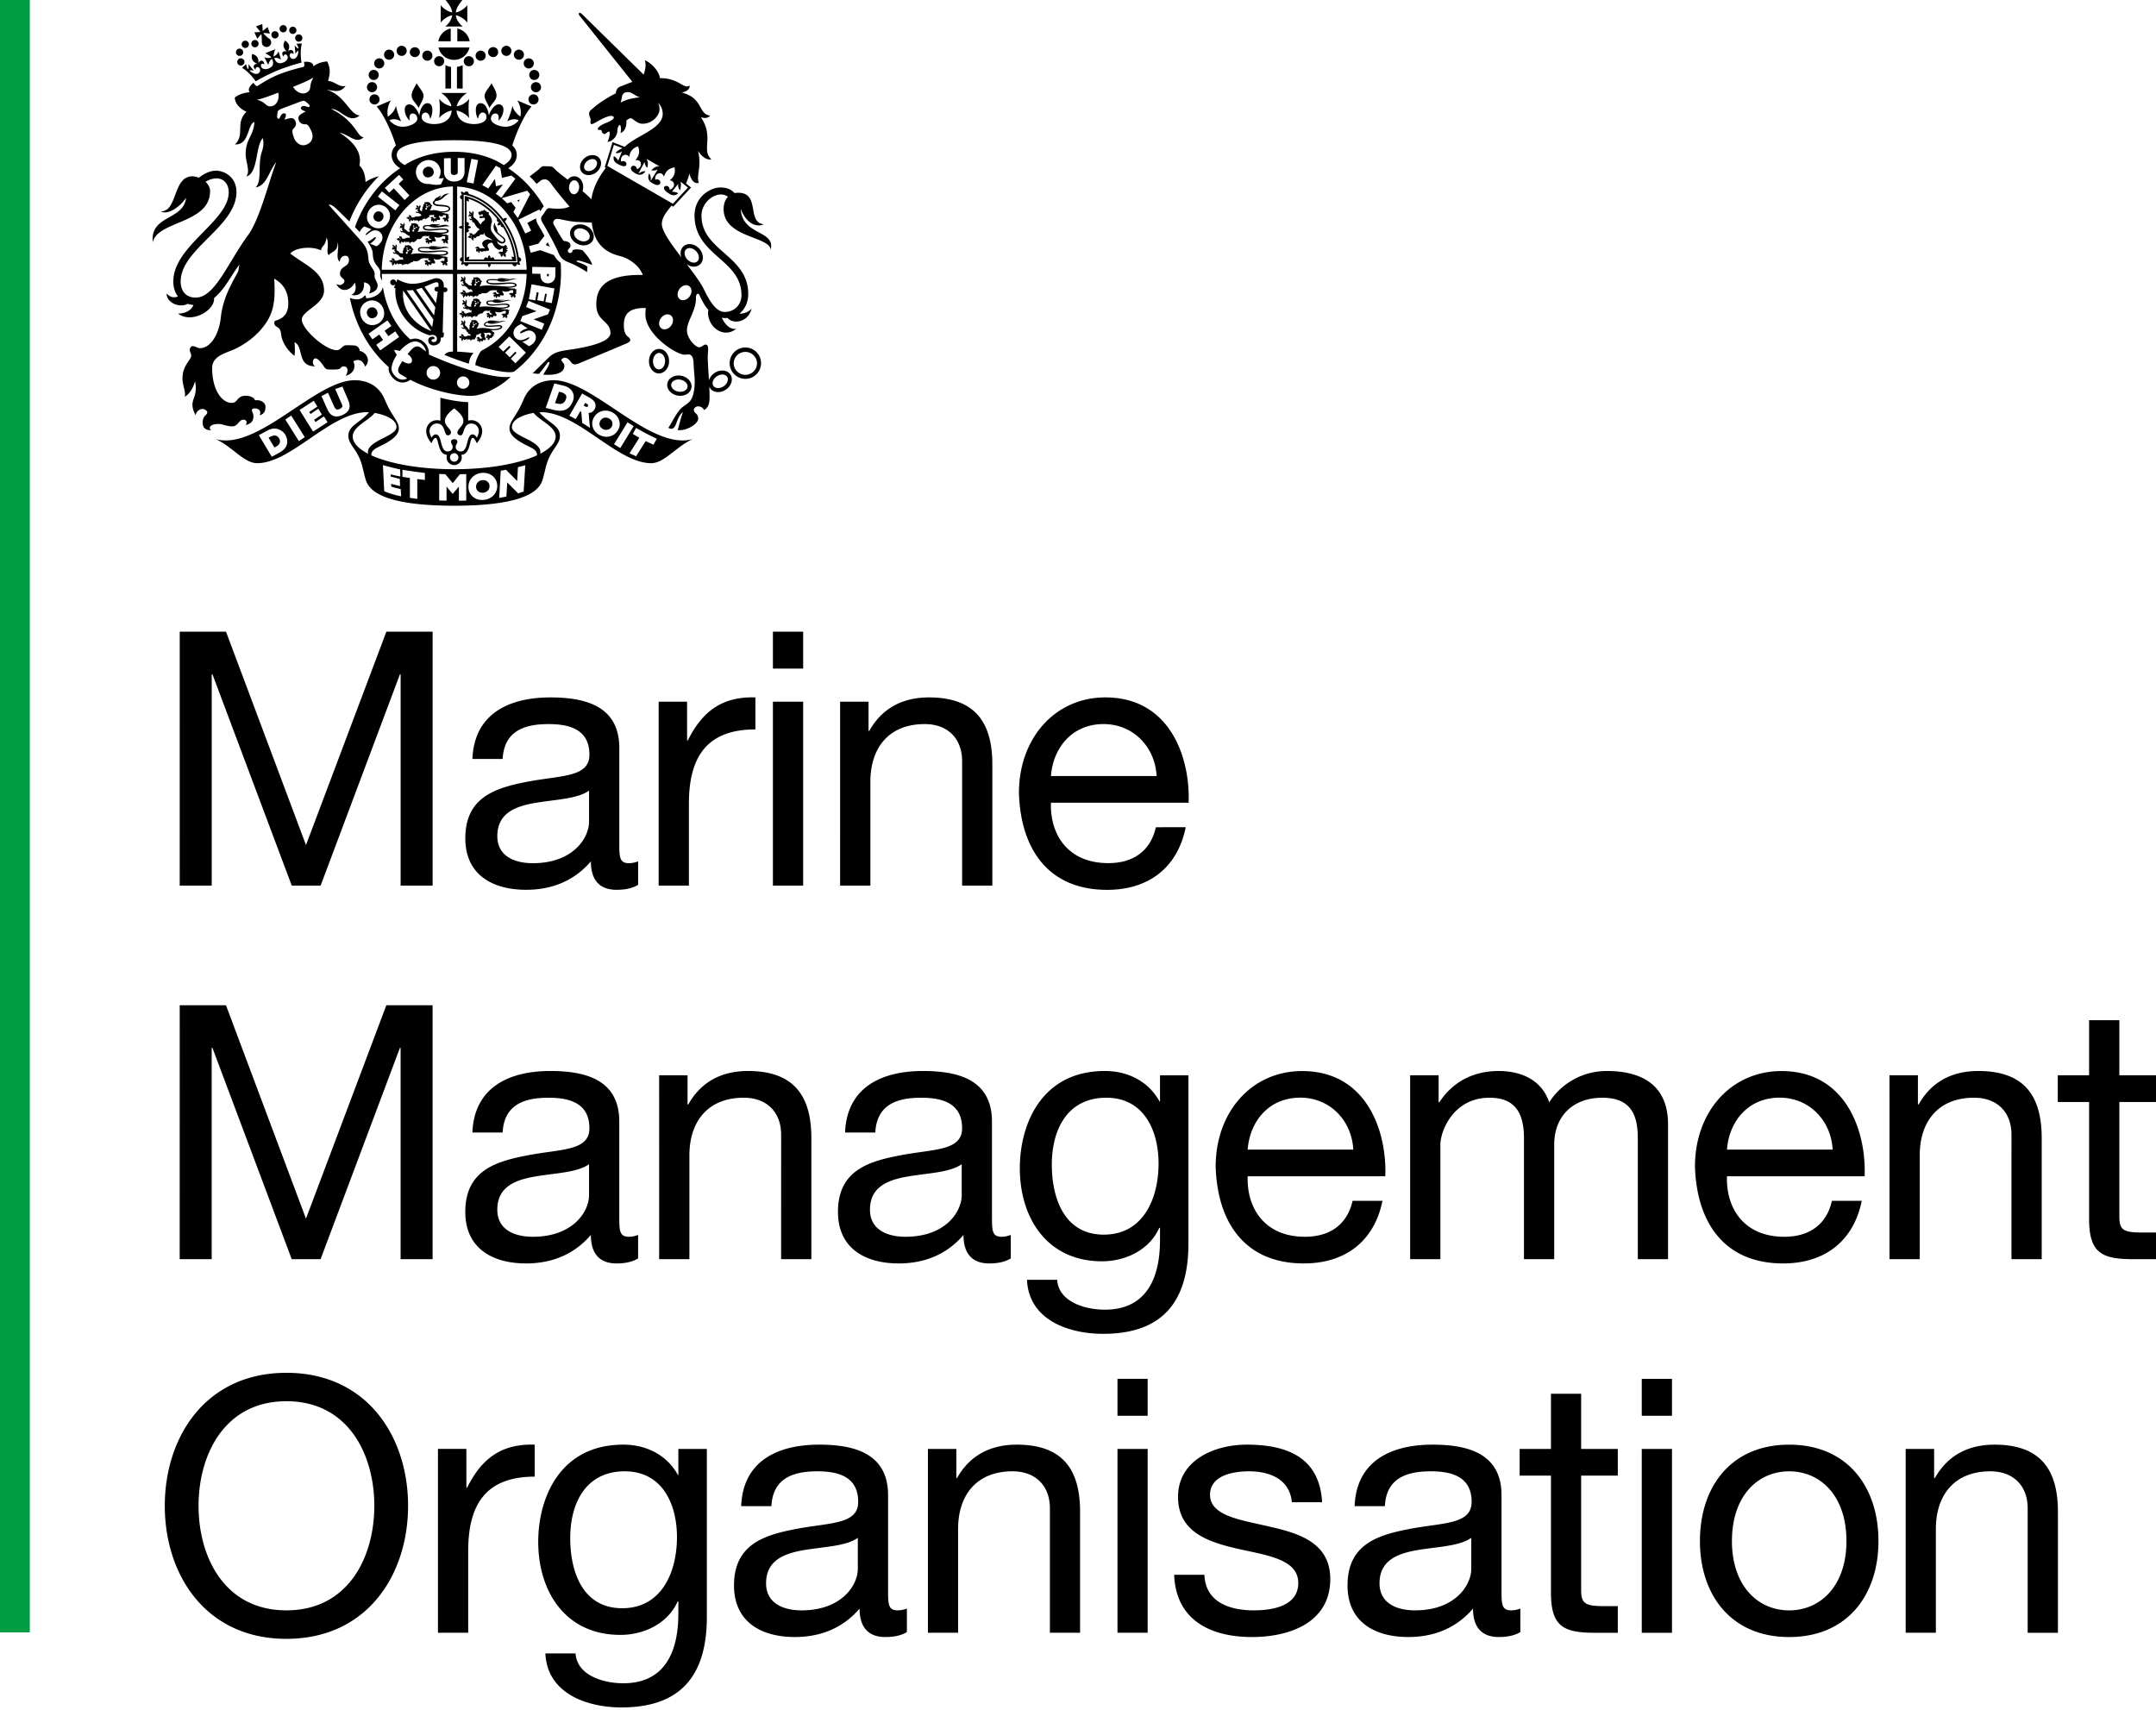 <svg xmlns="http://www.w3.org/2000/svg" width="300" height="238"><path d="M0 227.158h4.147V0H0z" fill="#009d45"/><path d="M77.317 60.745c0 .864-.777 1.685-2.148 2.401.385-1.816-3.938-2.375-3.938-3.71 0-1.145 1.73-1.756 3.022-1.974.855 1.091 3.064 1.886 3.064 3.283m-4.453 7.649-.76.27s-1.248-1.257-1.527-1.536c-.018.384-.114 1.973-.114 1.973l-1.004.192.218-3.79.734-.13 1.554 1.571c.018-.384.105-1.93.105-1.93l1.021-.27zm-4.27.611c-.375.358-.864.55-1.44.568-.559.017-1.03-.149-1.406-.49-.375-.34-.567-.794-.567-1.327 0-.541.192-1.004.567-1.37.376-.367.856-.568 1.423-.585.56-.018 1.048.148 1.432.488.385.35.585.804.585 1.345 0 .533-.2 1.004-.593 1.371m-3.72.655-1.022.018v-1.965c-.253.297-.864 1.022-.864 1.022s-.611-.725-.856-1.022v1.956l-1.021-.026v-3.685l.855.026a257 257 0 0 0 1.03 1.249l.996-1.24.882-.018zm-5.754-2.864c-.297-.035-.786-.096-1.057-.131v2.759l-1.03-.148v-2.76a63.12 63.12 0 0 1-1.039-.165v-.978c.908.148 2.13.323 3.126.445zm-5.658 1.563-.183-3.632c.558.157 1.772.48 2.4.593l.027.987a18.785 18.785 0 0 1-1.345-.297c0 .044.01.218.01.314.148.035 1.257.315 1.257.315l.035 1.004s-1.013-.253-1.232-.306c0 .026.01.28.018.384.34.114.873.245 1.31.341l.052 1.004c-.864-.166-1.772-.454-2.348-.707m-2.244-5.213c-1.363-.716-2.14-1.537-2.14-2.401 0-1.397 2.2-2.192 3.056-3.283 1.293.227 3.03.83 3.03 1.973 0 1.336-4.33 1.895-3.946 3.711m-3.598-5.378c-1.056.462-1.702.009-2.043-.751l-.847-1.895.908-.472s.847 1.913.856 1.913c.183.41.384.532.76.349.445-.21.445-.402.27-.769l-.882-2.008 1.004-.34.83 1.956c.323.785.253 1.536-.856 2.017m-4.06 2.296-1.877-3.012 1.973-1.284.498.812-1.127.751c.053.087.123.192.175.28l1.091-.734.498.812-1.091.733c.06.096.14.219.2.306l1.17-.777.507.803zm-1.982 1.31-1.877-2.995.82-.55 1.887 3.012zm-2.724 1.624-1.04.567-1.798-3.012 1.1-.594c.384-.21.725-.314 1.03-.323.306 0 .612.07.891.236.28.157.524.375.681.663.402.76.446 1.773-.864 2.463m38.279-9.64 1.37.332c.856.227 1.66 1.013 1.188 2.183-.541 1.336-1.563 1.414-2.558 1.187l-1.205-.297zm5.073 2.087c.166.105.393.28.541.533.175.305.166.663-.035 1.004-.14.235-.323.384-.55.445-.087.026-.175.026-.27.026.026.149.052.315.06.515.044.751.149 1.563.149 1.58-.157-.104-1.022-.654-1.092-.698l-.087-1.039c-.026-.367-.044-.524-.166-.602-.087.157-.646 1.109-.646 1.109l-.89-.463 1.78-3.1c.271.149.944.533 1.206.69m1.624 1.746c.489-.113.969-.035 1.432.227.462.271.768.646.899 1.118.044.157.07.314.07.471 0 .315-.096.62-.28.908-.27.437-.663.716-1.161.821-.48.105-.97.018-1.44-.244-.455-.262-.752-.629-.883-1.1-.13-.463-.06-.926.21-1.363.28-.445.663-.724 1.152-.838m4.349 2.105-1.869 3.056-.873-.533 1.877-3.047zm3.213 1.755-.463.83a18.076 18.076 0 0 1-1.083-.507c-.305.489-1.17 1.86-1.336 2.121l-.916-.41c.009-.018 1.03-1.624 1.37-2.165-.288-.166-.707-.402-.916-.542l.462-.83c.751.455 2.244 1.223 2.882 1.503m-.786 3.405c1.842 0 3.493-2.331 5.798-3.362-5.833 1.703-13.883-8.181-19.358-8.181-1.537 0-3.327.585-4.2 2.698-.925 2.253-1.956 2.995-1.956 3.99 0 .873.795 1.537 2.122 2.244.856.454 1.755.707 1.703 1.52-2.498 1.143-6.628 1.93-11.517 1.93-4.899 0-9.02-.787-11.526-1.93-.043-.813.847-1.066 1.703-1.52 1.336-.707 2.122-1.37 2.122-2.244 0-.995-1.03-1.737-1.956-3.99-.873-2.113-2.655-2.698-4.191-2.698-5.475 0-13.525 9.884-19.358 8.181 2.305 1.03 3.947 3.362 5.798 3.362 4.723 0 10.19-7.099 15.323-7.099.07 0 .149.01.227.01-1.196 1.484-2.863 1.79-2.863 3.29 0 1.049.908 1.677 1.536 3.083.393.882.463 1.502.795 2.742.297 1.1 1.056 3.894 12.39 3.894 11.325 0 12.084-2.794 12.381-3.894.332-1.24.41-1.86.803-2.742.629-1.406 1.528-2.034 1.528-3.082 0-1.502-1.667-1.807-2.864-3.292.08-.009.158-.009.227-.009 5.135 0 10.6 7.099 15.333 7.099m-22.755 2.593a.869.869 0 0 0-.654-.236c-.289.018-.516.105-.69.28a.855.855 0 0 0-.262.646c0 .253.087.445.262.602a.906.906 0 0 0 .663.227.95.95 0 0 0 .681-.279.863.863 0 0 0 .262-.637.747.747 0 0 0-.262-.603m16.014-7.36a.88.88 0 0 0 .69.104.825.825 0 0 0 .541-.393.768.768 0 0 0 .096-.628.847.847 0 0 0-.41-.515c-.236-.131-.463-.175-.699-.123a.896.896 0 0 0-.541.41.791.791 0 0 0-.105.62c.061.228.2.394.428.525m-6.426-3.545c.646.157 1.047.052 1.292-.56.183-.453.043-.811-.699-1.02-.009 0-.043 0-.244-.053-.061.157-.541 1.528-.559 1.58.096.026.21.053.21.053m4.252.471a.181.181 0 0 0 .122-.087.226.226 0 0 0 .026-.105c0-.07-.052-.131-.14-.2l-.27-.158s-.149.253-.219.367c.097.06.236.14.236.14a.28.28 0 0 0 .245.043m-44.13 4.191s-.104.061-.191.105c.07.114.725 1.214.812 1.362.06-.026.21-.113.21-.113.707-.385.628-.865.436-1.162-.367-.576-.83-.41-1.266-.192m39.71-22.492c-.008.358-.113.637-.322.838-.192.183-.454.28-.751.27-.28-.008-.524-.104-.699-.287-.192-.21-.297-.507-.297-.865v-.166c-.122 0-1.152-.018-1.152-.018l.009-.951 3.23.06zm-.497 3.868-.9-.166.21-1.1-.236-.044-.2 1.065-.891-.157.192-1.074-.262-.052-.21 1.144-.89-.157.375-2.078 3.187.576zm-.515 1.554-2 .699 1.476.602-.34.856-2.995-1.214.279-.69 1.973-.68-1.458-.586.34-.855 2.996 1.204zm-1.921 3.877c-.14.227-.507.463-.751.559l-.9-.612c.944-.296 1.005-.567.961-.61-.043-.044-.192.043-.375.13-.34.175-.856.428-1.389.07a1.013 1.013 0 0 1-.419-.637 1.041 1.041 0 0 1 .166-.778c.183-.27.533-.515.9-.637l.899.611-.149.026c-.436.105-.785.358-.873.472-.043.052-.06.096-.052.13 0 .01 0 .019.009.027.087.052.323-.052.506-.14.358-.165.804-.375 1.258-.07a.982.982 0 0 1 .419.612.668.668 0 0 1 .018.183c0 .227-.07.446-.227.664m-2.62 2.942-.646-.637.795-.812-.175-.166-.76.777-.654-.637.768-.777-.192-.184-.838.795-.638-.637 1.493-1.467 2.306 2.261zM63.61 37.537V25.959a8.751 8.751 0 0 1 3.501.908c1.196.594 2.27 1.45 3.196 2.532a12.072 12.072 0 0 1 2.174 3.772c.498 1.388.768 2.855.794 4.366zM63.2 25.26c-.69.018-1.398-.384-1.415-1.3l-.01-1.93.953-.027v1.86c.009.27.043.306.078.35.105.096.227.14.384.13.184-.009.341-.052.42-.14.052-.043.087-.122.087-.392l-.009-1.825.952.009v1.912c0 .376-.123.699-.34.934-.254.271-.62.41-1.101.42M53.123 37.537c.026-1.51.297-2.977.794-4.366a12.223 12.223 0 0 1 2.166-3.772c.925-1.082 2.008-1.938 3.204-2.532a8.8 8.8 0 0 1 3.737-.917v11.587zm-.026-5.833a1.555 1.555 0 0 1-1.197-.122 1.562 1.562 0 0 1-.768-.917 1.656 1.656 0 0 1 .14-1.266c.218-.419.559-.716.969-.838a1.566 1.566 0 0 1 1.187.114 1.562 1.562 0 0 1 .847 1.38c0 .279-.07.55-.218.82a1.66 1.66 0 0 1-.96.83m.052-5.074 2.427 1.913-.567.724-2.428-1.912zm2.375-2.296.593.646-.646.603 1.502 1.624-.672.62-1.502-1.616-.646.594-.603-.655zm6.243.437-.41.881c-.69.166-1.459-.017-1.625-.06-.777.096-1.493-.341-1.746-1.057-.157-.428-.148-.856.026-1.24.192-.41.559-.733 1.048-.917.9-.323 1.825.096 2.148.987.07.174.105.358.105.55 0 .306-.096.629-.271.89.148-.008.428.053.725-.034m4.758-2.489-.637 3.257-.934-.183.646-3.257zM55.21 21.56c0-1.886 5.292-2.044 7.981-2.044h.009c2.69 0 7.98.157 7.98 2.044 0 .515-.331.96-1.09 1.414-1.328-.882-3.598-1.851-6.89-1.851-3.3 0-5.57.97-6.89 1.851-.768-.454-1.1-.9-1.1-1.414m15.944 2.872.56.437-1.948 2.645-.786-.55 1.004-1.292-.969.245-.148-1.022-.917 1.327-.838-.454 1.886-2.707.628.332.219 1.362zm2.218 2.104.393.498-1.711 3.318-.62-.856.314-.576-.62-.803-.55.174-.76-.716zm4.645 10.05c-.297-.235-.672-.576-.925-1.091a86.916 86.916 0 0 1-1.703-.602l-.218-.08-1.327.359-.245-.917 1.327-.35c.018-.034.07-.095.123-.165.192-.253.55-.716.716-.908a47.006 47.006 0 0 0-.865-1.528c-.2-.332-.305-.655-.305-.926l-1.214.638.532 1.082-.82.402-.943-1.938 2.899-1.415.122.245c.079-.097.157-.21.227-.323.087-.149.183-.271.27-.367a16.492 16.492 0 0 0-1.947-2.69 15.346 15.346 0 0 0-3.003-2.601c.585-.385 1.187-.935 1.187-1.852 0-.54-.227-.977-.62-1.318.62-1.99 1.73-4.383 2.672-5.422l-1.982-.847c.515.786.55 1.702.437 2.244-.524-.358-.96-.856-1.11-1.502-.104.602-.427 1.58-.733 2.165.577-.279 1.04-.393 1.616-.148-.332.445-1.197 1.144-2.498.83-.707-.166-1.414-.542-1.38-1.092.019-.323.254-.725.7-.672.436.043.453.698.322.995.568-.323 1.162-1.99.271-2.244-.698-.192-1.345.768-1.572 1.51-.13-.89-.506-1.746-1.204-1.693-.917.06-.62 1.755-.306 2.183.06-.594.384-.908.655-.891.244.018.567.192.515.733-.061.542-.83.874-1.711.874-.839 0-2.314-.262-2.454-1.886.541.096 1.397.515 1.764 1.065a10.795 10.795 0 0 1 0-2.707c-.446.646-1.214.978-1.738 1.057.149-.69.751-1.432 1.44-1.86h-3.614c.699.428 1.292 1.161 1.45 1.86-.524-.097-1.275-.428-1.712-1.057.114 1.022.114 1.72 0 2.707.358-.542 1.188-.952 1.738-1.065-.14 1.624-1.616 1.886-2.454 1.886-.882 0-1.65-.332-1.711-.874-.053-.54.27-.716.515-.733.27-.018.594.297.646.89.323-.427.62-2.121-.297-2.182-.698-.053-1.074.803-1.205 1.694-.236-.743-.873-1.703-1.571-1.51-.891.252-.297 1.92.27 2.243-.13-.297-.113-.952.323-.995.446-.053.681.349.699.672.035.55-.672.926-1.38 1.091-1.3.306-2.156-.375-2.497-.829.594-.253 1.057-.131 1.642.148-.306-.585-.63-1.563-.734-2.165-.148.664-.602 1.161-1.126 1.52-.123-.533-.088-1.468.428-2.262l-1.991.847c.952 1.048 2.06 3.44 2.68 5.44-.375.34-.593.768-.593 1.3 0 .917.593 1.467 1.187 1.852a15.346 15.346 0 0 0-3.003 2.602c-1.363 1.528-2.428 3.309-3.179 5.29l-.105.289c.219.236.437.463.655.707a.469.469 0 0 1 .035-.096c.096-.244.393-.55.611-.698l.996.401c-.41.288-.908.69-.804.795.044.043.262-.131.358-.21.297-.227.734-.593 1.336-.358a.945.945 0 0 1 .55.533c.114.236.114.524.01.795-.123.296-.42.61-.743.812l-.908-.358c.376-.219.734-.63.786-.751.035-.079.035-.14 0-.157-.079-.044-.27.104-.454.244-.192.148-.42.314-.681.375.42.603.707 1.17.725 1.633.026.9.218 1.258.698 1.86.725.908-.018.838.611 1.965a17.652 17.652 0 0 1-.052-.96h9.902v10.8c-.402.009-.847.052-1.188.463 1.153.463 2.305.882 3.397 1.222.096-.707.288-1.056.646-1.493 0 0-1.493-.148-2.27-.183v-10.81h9.665a13.524 13.524 0 0 1-.794 4.314 11.974 11.974 0 0 1-2.174 3.772 10.347 10.347 0 0 1-3.196 2.523c-.288.148-.489.602-.672 1.004-.14.314-.254.629-.306 1.074.454.131.541.219.978.332 3.388.847 4.278.681 4.47.533a15.405 15.405 0 0 0 2.14-2.009c1.362-1.536 2.427-3.335 3.178-5.335a18.615 18.615 0 0 0 1.118-7.744M59.933 23.26a.816.816 0 0 0-.576-.018c-.219.087-.376.218-.454.393a.781.781 0 0 0-.018.576c.052.157.305.664.986.41.192-.07.341-.2.42-.375a.706.706 0 0 0 .07-.297.635.635 0 0 0-.053-.253c-.07-.2-.2-.35-.375-.437m16.31 15.202c.053 0 .114 0 .123-.148v-.183c-.07-.01-.184-.01-.262-.01v.158c0 .078.018.13.043.157.01.009.035.026.096.026m.271-4.147-.297-.594h-.009c-.052.07-.113.166-.174.253-.035.044-.061.096-.096.14.06.018.13.044.2.07.123.043.253.096.376.13m-4.182-6.548-.35.105.184.236zM53 29.495c-.358-.183-.75-.052-.943.314a.727.727 0 0 0-.07.55.687.687 0 0 0 .35.402.693.693 0 0 0 .524.061.741.741 0 0 0 .498-.707.695.695 0 0 0-.359-.62m-.471 14.084v-.01a.774.774 0 0 0-.061-.305c-.157-.41-.56-.593-.952-.445-.402.157-.576.559-.41.97.078.209.218.357.393.436a.69.69 0 0 0 .558 0 .681.681 0 0 0 .472-.646M64.447 54.1a.86.86 0 1 1 0-1.72.859.859 0 1 1 0 1.72M60.3 52.826a.943.943 0 1 1 0-1.886.943.943 0 0 1 0 1.886m-1.423-4.21-.236-.174c-.428-.323-.786-.323-1.179.018-.183.149-.35.34-.506.533l-.245.27.166.132c.445.358.524.76.393.995a.372.372 0 0 1-.236.175c-.227.06-.541-.018-.873-.21l-.166-.105-.105.166-.078.131a.745.745 0 0 0-.123.183c-.2.332-.288.594-.288.804 0 .06.01.113.018.166.07.244.27.366.445.462l.105.061c.21.131.498.297.707.428-.401.219-.803.236-1.204.044-.603-.288-.996-.987-.996-1.327 0-.524.236-1.188.672-1.869l.061-.105-.06-.105a4.081 4.081 0 0 1-.315-.61c.236.034.463.078.681.13l.122.026.08-.087c.261-.288 1.187-1.231 2.051-1.231.393 0 .795.2 1.1.55.219.253.358.55.402.847a9.297 9.297 0 0 1-.393-.297m-5.972.14-.55-.777s.855-.603.951-.673c-.06-.087-.471-.663-.532-.75-.096.06-.952.663-.952.663l-.55-.777 2.646-1.86.54.777-.942.672c.06.08.471.664.533.751.096-.07.951-.672.951-.672l.542.786zM50.25 44.12c-.183-.454-.183-.917 0-1.327.175-.402.498-.707.917-.864.41-.166.856-.158 1.249.018.419.192.733.532.916.986.08.227.123.445.123.673 0 .227-.044.454-.131.654a1.709 1.709 0 0 1-.917.865c-.41.157-.856.157-1.249-.018a1.746 1.746 0 0 1-.908-.987m16.721 7.824c-2.218-.56-4.846-1.502-7.308-2.62l.009-.035c.06-.497-.122-1.047-.498-1.493-.384-.428-.89-.68-1.406-.68-.227 0-.454.051-.663.13a10.464 10.464 0 0 1-1.022-1.039 12.123 12.123 0 0 1-2.165-3.772 13.026 13.026 0 0 1-.638-2.506c-.122.716-.969 1.554-2.357 1.572.026-.149-.018-.367-.14-.402-.367.402-.847.812-2.095.367.192.978.462 1.938.812 2.864.75 2 1.816 3.798 3.178 5.335.445.515.926.986 1.414 1.414a3.094 3.094 0 0 0-.017.288c0 .516.497 1.336 1.222 1.694.585.28 1.222.21 1.807-.21 1.066.577 2.445 1.11 3.912 1.52 1.66.463 3.257.716 4.506.716 1.082 0 2.505-.506 3.911-1.388.56-.358 1.092-.751 1.476-1.118.06-.052.113-.105.157-.148-1.091.157-2.742-.149-4.095-.49M64.386 3.686c-.506-.393-.89-.97-.96-1.563.576.105 1.213.524 1.598 1.021V.716c-.385.498-1.03.917-1.598 1.013.06-.585.428-1.118.916-1.729h-2.34c.49.611.856 1.144.926 1.729-.576-.096-1.222-.515-1.598-1.013v2.427c.376-.497 1.022-.916 1.59-1.021-.07.593-.455 1.17-.961 1.563zm-3.37 2.925a2.21 2.21 0 0 0 2.156 1.72 2.203 2.203 0 0 0 2.157-1.72zm2.62-.865h1.72a2.22 2.22 0 0 0-1.72-1.78zm-.918 0v-1.78a2.23 2.23 0 0 0-1.728 1.78zm1.66 3.318c-.245.123-.516.201-.795.245v3.012h.794zm-2.402 3.257h.786V9.308a2.58 2.58 0 0 1-.786-.245zm2.559-3.798c0 .384.314.698.707.698a.695.695 0 0 0 .698-.698.697.697 0 0 0-.698-.707.704.704 0 0 0-.707.707m2.348-.07a.702.702 0 1 0-.007-1.405.702.702 0 0 0 .007 1.405m1.738-.506a.695.695 0 0 0 .698-.699.695.695 0 0 0-.698-.698.708.708 0 0 0-.707.698c0 .384.323.699.707.699m4.95 1.58a.704.704 0 0 0 .708-.707.697.697 0 0 0-.707-.699.695.695 0 0 0-.699.699c0 .393.314.707.699.707M72.2 8.313a.697.697 0 0 0 .707-.699.71.71 0 0 0-.707-.707.708.708 0 0 0-.699.707c0 .393.315.699.699.699m-1.746-.533a.702.702 0 1 0 .01-1.407.702.702 0 0 0-.01 1.407m3.78 5.352a.697.697 0 0 0-.698.708c0 .384.305.698.698.698a.702.702 0 1 0 0-1.406m.34-1.702a.702.702 0 1 0 .008 1.407.702.702 0 0 0-.007-1.407m-.934-1.004a.702.702 0 1 0 1.404.01.702.702 0 0 0-1.404-.01M61.103 9.22a.702.702 0 1 0 .01-1.405.702.702 0 0 0-.01 1.405m-1.641-.769a.702.702 0 1 0 .01-1.407.702.702 0 0 0-.01 1.407m-1.738-.506a.708.708 0 0 0 .707-.699.708.708 0 0 0-1.414 0c0 .384.323.699.707.699m-4.95 1.58a.702.702 0 0 0 .698-.707.695.695 0 0 0-.699-.699.697.697 0 0 0-.707.699c0 .393.314.707.707.707m1.371-1.213a.702.702 0 0 0 .707-.699.716.716 0 0 0-.707-.707.71.71 0 0 0-.707.707c0 .393.314.699.707.699m1.746-.533a.697.697 0 0 0 .699-.707.695.695 0 0 0-.699-.699.695.695 0 0 0-.698.699c0 .393.306.707.698.707m-3.073 6.06a.702.702 0 1 0-1.407-.01.702.702 0 0 0 1.407.01m-.35-1.703a.702.702 0 1 0-1.404-.01.702.702 0 0 0 1.405.01m-.463-1.004a.702.702 0 1 0-.008-1.405.702.702 0 0 0 .008 1.405m16.38.445c.402.768.751 1.223.699 1.825-.053.594-.681 1.022-.978 1.624-.27-.698-.725-1.231-.673-1.781.061-.542.812-1.266.952-1.668m-10.399 0c-.402.768-.76 1.223-.699 1.825.053.594.682 1.022.978 1.624.271-.698.716-1.231.664-1.781-.052-.542-.803-1.266-.943-1.668m8.365 49.333c-.166-.297-.393-.463-.594-.463-.908 0-.55 2.375-1.624 2.375-.472 0-.725-.297-.725-.637 0-.332.236-.437.236-.699 0-.27-.21-.366-.445-.366-.236 0-.446.096-.446.366 0 .262.236.367.236.699 0 .34-.253.637-.725.637-1.074 0-.716-2.375-1.624-2.375-.2 0-.436.166-.593.463-.175-.34-.28-.681-.28-.934 0-.437.34-1.04 1.04-1.04 1.204 0 .925 1.642 1.501 1.642.253 0 .445-.148.445-.401 0-.472-.838-.908-.838-1.58 0-.673.611-1.24 1.284-1.773.672.532 1.283 1.1 1.283 1.772 0 .673-.838 1.11-.838 1.58 0 .254.183.402.445.402.577 0 .288-1.641 1.502-1.641.707 0 1.04.602 1.04 1.039 0 .253-.106.593-.28.934m-3.152 3.335a.585.585 0 0 1-.585-.585c0-.331.262-.593.585-.593.323 0 .585.262.585.593a.585.585 0 0 1-.585.585m2.392-5.771c-.157 0-.314.018-.445.06V55.96c-1.161-.035-2.515-.262-3.868-.611v3.196a1.405 1.405 0 0 0-.472-.07c-.934 0-1.502.777-1.502 1.502 0 .68.393 1.31.743 1.702.174-.41.34-.742.567-.742.463 0 .253 2.297 1.598 2.358-.044.113-.07.236-.07.366a1.06 1.06 0 0 0 1.057 1.057c.576 0 1.056-.48 1.056-1.057 0-.13-.026-.253-.07-.366 1.345-.061 1.118-2.358 1.581-2.358.227 0 .375.315.576.742.35-.392.751-1.021.751-1.702 0-.725-.576-1.502-1.502-1.502m30.377-17.236c-.358.506-.97.681-1.362.402-.402-.28-.428-.917-.07-1.415.358-.506.96-.69 1.362-.402.393.28.428.917.07 1.415m-2.567 4.06c-.358.498-.97.681-1.362.402-.402-.28-.437-.917-.079-1.423.35-.498.96-.682 1.362-.402.402.28.428.917.079 1.423m-8.897-22.213.018-.043c.305-.935.873-2.803.881-2.82l.018-.07 1.214.471-.157.061c-.227.088-.524.297-.847.585.227.061.532.044.733-.096l.184-.113-.524 1.318-.07-.122c-.079-.14-.314-.437-.541-.524a.985.985 0 0 0-.035.262c0 .48.34.707.672.873.585.306.943.34 1.083.113a.356.356 0 0 0 .043-.157.407.407 0 0 0-.104-.253c-.114-.122-.315-.21-.568-.105l-.087.035-.01-.087c-.034-.35.08-.559.175-.664a.61.61 0 0 1 .472-.21c.2 0 .384.123.506.324.07-.734.48-1.266 1.161-1.476l.061-.018.027.061c.078.236.122.454.122.655 0 .428-.175.803-.533 1.205.288-.052.55.018.681.2.096.158.131.341.088.507-.035.149-.149.358-.454.515l-.079.044-.018-.087a.482.482 0 0 0-.393-.402.376.376 0 0 0-.393.183c-.148.288.061.594.62.9.681.375 1.11.052 1.363-.315-.192-.035-.49.018-.778.201l-.209.131.864-1.615.035.183c.018.087.079.375.323.62.044-.14.105-.35.105-.594 0-.148-.026-.305-.096-.463l-.087-.192 1.78 1.03-.209.019c-.314.034-.61.209-.899.54.332.08.603 0 .69-.034l.183-.061-.969 1.563.009-.253v-.053a1.21 1.21 0 0 0-.218-.724 1.154 1.154 0 0 0-.131.515c0 .288.13.585.541.83.541.322.908.357 1.091.087.08-.131.061-.297-.043-.437-.122-.157-.332-.21-.542-.14l-.087.027v-.087c-.018-.341.105-.542.21-.647a.67.67 0 0 1 .488-.183c.254.026.428.245.524.49.236-.76.655-1.145 1.397-1.284l.07-.01.01.062c.025.14.043.27.043.392 0 .542-.254 1.005-.742 1.354.235 0 .436.096.532.28.061.095.096.209.096.322a.771.771 0 0 1-.035.184c-.043.14-.166.34-.489.489l-.087.034-.009-.087c-.026-.28-.21-.41-.367-.445a.369.369 0 0 0-.393.148c-.122.236.088.524.638.882.366.236.794.445 1.31-.009-.193-.157-.568-.21-.725-.21h-.14l.873-1.117-.009.218v.035c0 .236.131.498.288.646a4.24 4.24 0 0 0 .096-.794c0-.088 0-.157-.018-.227l-.026-.175 1.022.821-.052.052c-.01.018-1.345 1.441-2 2.166l-.035.043zm10.757 12.11c.009-.139.043-.34.21-.488v-.01a.702.702 0 0 1 .506-.174c.314.01.637.166.89.437.245.262.393.602.376.908 0 .148-.035.35-.201.498a.684.684 0 0 1-.515.174c-.306 0-.638-.166-.882-.428-.253-.262-.393-.602-.384-.916m3.911 17.96c.061-.297.28-.602.577-.794.305-.201.655-.28.96-.227.149.035.34.113.463.296a.723.723 0 0 1 .087.533c-.06.306-.279.603-.585.803-.523.34-1.17.306-1.414-.078a.644.644 0 0 1-.087-.533m-18.59-27.059c-.018.306-.14.594-.34.769a.575.575 0 0 1-.41.165c-.367-.026-.656-.445-.656-.934 0-.026 0-.052.01-.079.017-.305.13-.585.331-.76a.532.532 0 0 1 .42-.165.548.548 0 0 1 .4.21c.176.191.263.488.245.794m5.754-11.805c.297-.585 0-1.476 1.057-1.476.524 0 .995.524 1.624.734-1.022.087-1.947.314-2.68.742m16.738 14.774c.716 1.947 2.121 2.645 3.195 2.148-2.4-.28-.454-4.392-3.545-4.392-.174 0-.349.018-.506.052-.524-.559-1.126-.786-2.017-.786-1.31 0-3.562 1.266-3.562 3.877 0 5.623 6.53 6.12 6.53 11.098 0 1.45-1.09 2.348-2.322 2.348-1.1 0-1.982-1.23-2.907-3.16-.446-.917-1.389-2.183-2.393-3.493.288.218.629.34.96.35.359.008.673-.114.909-.332.235-.219.375-.533.384-.882v-.053c0-.445-.192-.908-.524-1.266-.358-.375-.83-.602-1.284-.61a1.281 1.281 0 0 0-.908.33c-.235.22-.366.534-.384.883v.052c0 .192.035.384.105.576-1.406-1.842-2.715-3.64-2.715-4.627 0-.873.602-1.642 1.344-2.559.035.018.253.14.253.14l.201-.218c.262-.288.812-.882 1.939-2.096l.06-.07.271-.279-.698-.568c.183-.427.349-.881.471-1.388.219.908.673 1.484 1.319 1.301-.428-.934.436-2.183-.131-4.47.532.881 1.31 1.353 1.86 1.187-1.45-1.283.427-3.073-1.459-5.85.62.21 1.03.087 1.301-.218-1.72-.236-.934-2.437-3.955-3.214.76-.14 1.187-.576 1.074-.978-.795.585-1.493-1.065-4.104-1.021-.166-.978-1.065-2.008-2.095-2.506.192.76.017 1.44-.184 2.008l-8.522-8.365c-.253-.235-.384-.288-.454-.2-.07.078-.07.235.096.41l7.317 9.168c-.55.192-1.091.42-1.659.638-.366.122-.637.489-.637.943-1.353.68-2.55 1.51-3.143 2.051-.454.41-.812.507-.41 1.432.148.35-.324 1.214.741.577.69-.41 2.27-1.275 2.506-.734.123.288-.654.655-1.196.856-.532.21-1.109.62-1.021.83.078.2.497-.018.532.2.026.245.201.463.41.463.21 0 .49-.454.664-.306.166.157-.087 1.153-.262 1.406.83-.105 1.362-.89 1.38-1.51.026-.612.192-.76.323-.847.13-.088.28.654.105 1.109.436-.097.9-.673.83-1.738.226-.175.445-.314.62-.314.27 0 .829.768 1.615.768 1.449 0 2.252-1.17 2.34-1.72.07-.445.034-.882-.201-1.205.506.41.68 1.065.68 1.554 0 2.052-3.623 3.021-5.116 4.436-.06.052-.113.105-.166.157l-1.702-.664-.114.384c-.009.018-.026.088-.096.315-.175.585-.55 1.798-.786 2.497l-.087.288.157.079c-1.013 1.344-1.825 2.855-2.008 4.392-.41-.42-.795-.769-1.24-1.127.052-.148.079-.305.087-.471.026-.463-.113-.9-.384-1.205a1.142 1.142 0 0 0-.786-.393 1.118 1.118 0 0 0-.83.306c-.052.052-.104.104-.148.157a2.559 2.559 0 0 1-.183-.14c-.559-.428-1.257-.943-1.676-1.406-.184-.2-.367-.305-.743-.305-.148 0-.506-.018-.76-.018-.252 0-.392.192-.68.454-.166.13-.699.55-1.249.969.262.253.515.515.751.795.07.07.14.157.21.235.244-.192.427-.331.558-.436.175-.149.41-.184.629-.184.218 0 .524.166.742.49.157.235 1.537 2.043 2.672 3.3a8.622 8.622 0 0 0-.367.13c-.48.21-1.589.167-2.078.123-.489-.035-.585-.157-.917.367a6.956 6.956 0 0 1-.445.629c-.166.2-.297.427.052 1.012.507.847 1.747 3.091 2.166 4.096.41 1.012.9 1.178 1.694 1.501.803.323 2.148 1.1 2.314 1.275l.052-.768c-.236-.236-.996-.524-1.284-.629-.28-.105-.358-.218-.018-.218.34 0 1.301.34 1.974.61-.201-.759-.926-1.588-1.362-2.06-.577-.157-1.153-.157-1.389.018a.325.325 0 0 1-.323.367c-.227 0-.375-.192-.305-.402.07-.227.419-.305.34-.742-.07-.428-.611-.498-.952-.541-.489-.699-1.047-1.73-1.3-2.148-.254-.41-.105-.646.07-.795.418-.34 1.283.184 3.011.297.603.035 1.371.07 2.148.105.227 2.017 1.03 3.92 3.834 4.628 1.37.34 2.776 1.336 3.265 2.654-5.597-.105-6.47 2.078-6.47 4.139 0 2.34 1.965 2.209 1.965 3.955 0 1.537-4.698 2.165-6.121 2.375-1.205.175-1.886.445-2.471 1.022-.576.576-1.161 1.135-2.21 2.182 0 0 .446.105.891.08l.795-1.022c.236-.35.402-.638.559-.612.157.035.043.289-.14.664l-.655 1.091c2.76.192 2.943-.83 2.943-1.257 0-.419-.681-.707-.288-.97.393-.261.733-.078 1.056.289.314.375.42.681 1.179.402 0 0 6.016-2.498 6.776-2.847.68-.305.488-.602.078-.943-.445-.367-.524-.969-.524-1.598 0-1.816 1.1-2.383 3.056-2.348a8.182 8.182 0 0 0-.06.873c0 2.846 4.295 5.623 5.457 5.623.515 0 1.213-.384 1.257 1.327.026 1.257.28 2.148.06 3.606-.226 1.45-.645 1.677-1.518 2.288-.874.611-1.703 2.532-2.07 2.942.384.254.804.288 1.127-.655.27-.768.585-1.318.916-1.51-.34.856-.593 2.104-.75 2.48 1.1.2 2.872-.804 2.872-1.58 0-.77-.611-.708-.611-1.223 0-.227.28-.49.611-.49.445 0 .777.359.812.516.48-.253.786-.742.769-1.877 0-.428-.018-.89-.044-1.371.026.07.061.13.096.183.218.323.568.524.995.559.402.035.83-.079 1.197-.323.436-.28.733-.707.82-1.153a1.194 1.194 0 0 0-.166-.952 1.24 1.24 0 0 0-.811-.532c-.446-.087-.952.018-1.38.297-.393.262-.681.646-.795 1.056-.087-1.536-.2-3.003-.157-3.588.061-.873.096-1.258-.2-1.389-.289-.13-.612.358-1.03.358-.42 0-1.677-1.16-1.677-2.392 0-1.222 1.318-2.812 1.257-4.488-.026-.524.306-.795.515-.323.262.576.638 1.353 1.205 1.99-.349 2.114 1.974 4.174 3.886 2.638-.952.14-1.598-.699-2.017-1.537.166.026.332.044.515.044.096 0 .192-.01.288-.018.664.838 2.803.768 3.353-1.293-.375.428-1.144.76-1.694.681.803-.62 1.222-1.632 1.222-2.733 0-5.36-6.504-5.98-6.504-10.87 0-1.799 1.58-2.969 2.68-2.969.42 0 .742.131 1.004.323-.41.428-.637 1.074-.602 1.869.174 3.85 6.461 3.658 6.54 5.51.707-2.795-3.982-1.93-4.157-5.694m-22.474 4.376c-.568-.27-.865-.838-.664-1.258.096-.2.28-.296.41-.349.297-.105.655-.07.978.088.332.157.585.427.69.716a.728.728 0 0 1-.018.54c-.096.202-.28.298-.41.35-.297.105-.655.07-.987-.087m-.436-2.13a1.24 1.24 0 0 0-.734.637c-.332.698.088 1.589.926 1.99.462.227.986.271 1.414.114.332-.114.594-.34.734-.629a1.24 1.24 0 0 0 .035-.969 1.86 1.86 0 0 0-.97-1.03 1.85 1.85 0 0 0-1.405-.114m11.508 20.65zm.01-.559a.667.667 0 0 1-.49-.227c-.218-.218-.34-.567-.332-.934.01-.358.14-.69.367-.908a.683.683 0 0 1 .498-.218c.463.018.83.532.82 1.161-.008.367-.14.707-.366.917a.662.662 0 0 1-.498.21m-.847-2.472c-.323.315-.524.786-.532 1.301v.044c0 .498.174.96.489 1.283.244.254.55.402.881.402.324.009.638-.122.891-.367a1.79 1.79 0 0 0 .533-1.3 1.843 1.843 0 0 0-.358-1.188c-.254-.34-.612-.542-1.004-.55a1.262 1.262 0 0 0-.9.375m-9.561-25.696c0-.28.166-.603.454-.839.253-.192.559-.288.83-.253a.569.569 0 0 1 .401.219.592.592 0 0 1 .114.454c-.035.262-.201.541-.454.733-.428.332-.987.35-1.24.035a.591.591 0 0 1-.105-.35m.114-1.274c-.682.524-.882 1.414-.446 1.973.437.56 1.345.585 2.017.061.367-.288.611-.69.664-1.109a1.142 1.142 0 0 0-.219-.864 1.156 1.156 0 0 0-.777-.428 1.696 1.696 0 0 0-1.24.367M94.38 54.493c-.62-.113-1.057-.576-.978-1.03a.734.734 0 0 1 .314-.454c.254-.175.603-.244.96-.175.568.105.996.516.996.926 0 .035-.009.07-.009.105-.087.463-.655.742-1.283.629m-.978-1.939c-.297.2-.49.49-.542.803-.07.385.044.778.332 1.092.27.305.655.515 1.092.594.436.078.873.018 1.23-.175.376-.2.63-.524.69-.9h.01c.13-.759-.507-1.51-1.432-1.684-.507-.088-1.004.009-1.38.27m8.688-2.017a1.625 1.625 0 0 1 3.248 0c0 .9-.733 1.624-1.624 1.624-.89 0-1.624-.725-1.624-1.624m-.559 0a2.19 2.19 0 0 0 2.183 2.183 2.184 2.184 0 0 0 2.183-2.183 2.182 2.182 0 0 0-4.366 0M41.248 6.086c.2.306.27.445.28.69-.15-.061-.324-.21-.525-.48l.105 1.178c.14-.21.253-.349.42-.419-.036.76-.35 1.083-.603 1.135-.323.061-.568-.148-.603-.393-.07-.34.227-.558.524-.253.061-.707-.515-.69-.76-.393.298-.68.175-1.135-.427-1.502-.384.638-.219 1.057.262 1.546-.472-.236-.89.157-.472.681.088-.454.48-.35.577.009.078.314-.219.707-.725.856-.725.227-.96-.245-1.135-.638.157-.096.532-.06.943.201l-.35-1.153c-.165.41-.41.577-.69.708-.026-.34.22-1.013.22-1.013l-1.39.567s.647.306.865.568c-.297.105-.576.157-.986-.026l.55 1.074c.113-.48.358-.769.54-.804.15.402.307.9-.366 1.249-.471.245-.952.166-1.117-.105-.192-.323.026-.672.401-.41-.06-.664-.637-.664-.812-.157.01-.69-.166-1.1-.89-1.293-.175.681.052 1.092.742 1.38-.384-.052-.804.34-.27.812 0-.428.357-.48.558-.192.14.2.113.524-.166.699-.218.148-.664.13-1.222-.385.166-.07.349-.043.593.01l-.742-.917c.035.323.018.558-.043.707-.166-.184-.219-.34-.289-.699l-.567.515c.541.323 1.161.839 1.912 1.878.786-.49 2.2-1.18 3.082-1.537.882-.358 2.375-.856 3.283-1.057-.192-1.266-.104-2.06.053-2.671zm-5.85-1.58.401.881.516-.61.06.025c.044.297.062.813.062 1.1 0 .35.288.638.646.638a.635.635 0 0 0 .297-1.205 5.746 5.746 0 0 1-.708-.663.253.253 0 0 0 .035-.088l.856.079-.34-.908-.638.541c-.018 0-.026-.009-.035-.018l-.044-.934-.89.332.585.698c-.01.026-.026.053-.026.079zm3.222.698a.506.506 0 0 0-.716-.716.517.517 0 0 0 0 .716c.2.2.515.2.716 0m1.144-.847a.5.5 0 0 0 0-.716.5.5 0 0 0-.716 0 .517.517 0 0 0 0 .716c.2.192.515.192.716 0m1.335.218a.5.5 0 0 0 0-.715.498.498 0 0 0-.707 0 .5.5 0 0 0 0 .715c.192.201.515.201.707 0m.114 1.074c.2.201.524.201.716 0a.517.517 0 0 0 0-.716.517.517 0 0 0-.716 0 .517.517 0 0 0 0 .716m-5.737.935a.507.507 0 1 0 0-1.014.507.507 0 0 0 0 1.014m-1.344.087a.5.5 0 0 0 .506-.498.514.514 0 0 0-.506-.515.514.514 0 0 0-.507.515.5.5 0 0 0 .507.498m-.288.603a.507.507 0 1 0-1.014 0 .507.507 0 0 0 1.014 0m.174 1.344a.507.507 0 0 0-.506-.506.5.5 0 0 0-.498.506.5.5 0 0 0 .498.507c.28 0 .506-.227.506-.507m8.828 4.148c-.708.559-1.642.052-2.07-.673.97-.401 2.096-.847 2.856-1.318-.699 1.074-.227 1.554-.786 1.99m-.157 7.344c-.909.393-1.616-.402-1.79-.943-.184-.55-.323-1.004-.114-1.214.393-.384.524-.68.28-1.17-.271-.559-.865-.288-1.502-.14.297-.532.323-.916-.08-.864-.488.061-.497.838-.759.742-.27-.087-.122-.541-.122-.777.009-.332.218-.454.55-.602l2.637-.996c.34-.122.576-.192.812.053.166.165.585.384.454.637-.13.253-.672-.297-1.065 0-.323.244-.035.498.55.672-.568.332-1.179.55-.987 1.144.166.515.463.646 1.013.646.306 0 .515.437.76.943.253.515.332 1.45-.638 1.869M37.676 14.8c-.707.061-.69-.611-1.93-.917.874-.174 2-.62 2.978-.995.184.82-.157 1.834-1.048 1.912m13.622 21.462c-.114-.777-.027-1.51-.908-2.55-.874-1.012-3.764-4.2-4.672-5.23.227-.026.498.027 1.065.55.35.332 1.214 1.18 1.834 1.79a17.889 17.889 0 0 1 4.095-6.295 5.877 5.877 0 0 0-1.85.803c-.036-.89-.237-1.72-.848-2.287.227-1.24.026-2.742-2.76-4.593 1.433.34 2.271 1.641 3.354.646-.97-.026-.996-2.165-4.523-3.938 1.345-.026 2.401 2.148 3.964.917-1.476-.175-1.965-2.785-4.61-3.597.917.104 1.868.558 2.654-.516-.917.219-1.467-.628-2.453-.707.375-1.144.288-1.851-.105-2.707-.699.053-1.406.262-1.912.681-.08-.628-.743-.663-1.328-.62.035.271.166.664-.14.725-.47.088-2.051.515-3.265.987-1.222.471-2.61 1.336-3.012 1.615-.245.166-.463-.227-.611-.419-.428.367-.847.838-.533 1.318-.672.061-1.423.236-2.06.734 0 .795.654 1.554 1.623 1.982-1.632 1.624-.157 3.135-1.598 4.55 2.035.078 1.677-2.743 2.699-3.136-.105 1.983-1.214 2.332-1.214 4.471 0 1.144.68 2.384.079 3.135 1.693-.463 1.248-4.209 2.296-5.344.183.646.079 1.275-.131 1.912-.594 1.746.06 4.148-.864 4.925 1.519-.149 1.868-2.297 2.88-3.52-1.073 2.839-2.252 7.737-3.823 10.033-2.952 3.982-4.69 8.837-7.396 8.837-1.188 0-2.087-.734-2.087-2.244 0-4.523 7.762-7.632 7.762-12.451 0-2.148-1.755-2.97-2.846-2.97-.742 0-1.633.368-2.375.988a2.527 2.527 0 0 0-.917-.201c-2.742 0-2.017 4.924-4.4 4.88.943.525 2.584-.506 3.536-1.885-.402 3.195-5.003 2.348-4.645 6.182.646-3.004 7.98-2.567 7.98-7.125 0-.507-.27-.943-.628-1.284.54-.35 1.065-.48 1.545-.48.873 0 1.676.655 1.676 1.938 0 4.043-7.71 7.448-7.71 12.408 0 .838.245 1.537.638 2.087-.541.227-1.1.122-1.563-.42-.044 1.275 1.781 2.079 2.925 1.441.253.088.524.14.803.157-.349.952-1.528 1.231-2.148 1.197 1.895 1.484 5.196-.472 5.012-2.157 1.502-1.205 2.454-3.283 3.537-4.645-.07.323-.123.637-.175.943-1.1 2.008-2.14 3.815-2.427 6.47-.245 2.209-1.363 4.208-2.925 4.208-.332 0-.9-.445-1.162-.227-.489.42-.026.856-.026 1.266 0 .638-1.214 1.266-1.214 3.214 0 .873.507 1.92.315 2.505.497-.253 1.161-1.082 1.432-2.165.532 2.567-1.1 2.462.078 4.741.149-.75.9-1.065 1.363-.75.462.314.244.54-.097.873-.349.34-.663 2.043.9 1.947-.297-.192-.315-.646.463-.804 1.073-.218 1.38.28 2.523.28.707 0 .908-.926 1.467-.926s.559.437.358.751c.908-.236 1.074-.733 1.074-1.24 0-.506-.42-.82-.096-1.021.314-.192 1.362.026.951.882.533-.105.821-.49.821-1.144 0-.664-.75-1.048-1.458-.926-.122-.419-.733-.637-1.292-.637-1.266 0-1.066.995-1.939.995-1.388 0-2.733-1.807-2.733-4.846 0-1.633 1.755-2.043 2.995-2.576 1.24-.541 3.414-1.868 4.724-4.06 1.022-1.711 1.048-3.588.917-5.806 1.746.995 1.956 2.445 1.956 3.492 0 1.363-.708 1.913-1.258 2.166-.471.218-.628.13-.68.401-.062.35.174.55.375.655.628.323.497.935.68 1.58.175.656.752 1.695 1.738 2.446.096-.402.07-1.057.018-1.895 1.345.655.262 3.353 2.873 3.353-.48-.271-.35-.978-.079-1.083.28-.096.629.183 1.135.882.507.707.367.646 1.607.646 1.231 0 .681-.428 1.327-.428.655 0 .603.76.253 1.31 1.11-.332 1.441-1.161 1.066-2.026.969-.524 1.484.219 1.624.742.96-.951 0-2.104-.751-2.183.026-.357-.297-.733-.708-.76-.401-.025-.794-.051-1.23-.025-.455.026-.708.68-1.232.68-1.633 0-4.872-2.96-4.872-4.243 0-1.283 3.091-2.06 3.091-4.051 0-2.602-2.55-3.493-4.706-5.16.768-.856 3.012-1.057 4.278-.437.14-.725.611-.55.777-1.799.454 1.1-.148 2 .315 2.471.358-.532 1.283-.454 1.23-1.816.28.847-.357 2.148.28 2.724.114-.698.533-.83.795-.83.27 0 .497.184.497.595 0 1.039-1.248.76-1.248 1.938 0 .489.62.655.62.978 0 .323-.507.812-1.135.402.21.445.62.846 1.152.846.568 0 1.179-.454 1.415-1.039.297.751.07 1.572-.463 1.686.559.279 1.903.009 1.746-1.712.76.131 1.161.646.707 1.554.62-.148 1.197-.454 1.197-1.117 0-.507-.507-.856-.42-1.563.07-.568-.715-1.118-.829-1.895m14.94 8.871c-.08 0-.114-.105-.097-.166.035.027.184.08.262.097-.122.026-.087.078-.166.07m-.113.148c-.026.009-.026-.061-.061-.07-.035-.009-.035.026-.01.079-.051-.018-.104-.044-.13.009-.018.043-.01.07.026.105.009.017 0 .052-.018.104-.018.044-.079.114-.157.07-.07-.035-.061-.122-.044-.166.027-.043.044-.079.07-.079.044 0 .07-.009.088-.052.018-.052-.035-.079-.07-.105.044-.018.07-.035.044-.06-.026-.027-.079.026-.088 0-.009-.027.026-.044.044-.053.018-.026.035-.018.06 0l.21.096c.027.018.044.026.044.052 0 .027.009.061-.01.07m-.139-.401c-.035.06-.105.113-.166.052-.052-.061.01-.07-.06-.183a.915.915 0 0 0 .226.13m1.86 0c.018.044.07.097.166.123.9.253 1.938-.42 2.489-.262-.716-.245-1.162.183-1.852.035.402 0 .83-.079.847-.192-.314.2-1.196-.131-1.563.096a.527.527 0 0 0-.07.06c-.279.07-.514.22-.514.42 0 .27.34.34.978.314.628-.026 1.335-.105 1.335.01 0 .165-.454.314-1.056.314-.463 0-1.266-.315-2.27-.053v-.018c.07-.165.288-.419.192-.532.078-.035.14-.096.14-.166-.044-.052-.105-.07-.166-.079.035-.043 0-.087-.035-.113-.01-.01-.026-.105-.053-.123a.767.767 0 0 0-.183-.13c-.105-.044-.166-.044-.21-.062-.017 0-.104.027-.113.027-.052-.01-.105-.01-.122.052-.035-.044-.088-.061-.149-.07a.274.274 0 0 0-.017.236c-.08.009-.166.21-.236.192.026.052.052.079.07.079-.062.122-.088.262-.166.262a.263.263 0 0 0 .078.087 1.585 1.585 0 0 0-.035.568c-.14-.149-.358-.49-.497-.568-.131-.07-.131-.14-.131-.27 0-.123.052-.228.043-.332a.497.497 0 0 0-.035-.105c-.017-.07-.113-.131-.174-.114a.163.163 0 0 1 .07.122c-.027.018-.044.053-.053.053-.026.035-.035.078.01.122v.078c-.01.018-.01.01-.019 0-.026-.087-.07-.2-.14-.209-.008 0-.043-.009-.06-.009.009 0 .009-.009.009-.018 0-.079-.096-.148-.201-.044.026 0 .07.01.087.035a.488.488 0 0 0-.018.088c-.017.087.053.122.14.122.018 0 .035.009.035.018s0 .018.01.035c0 .018-.01.018-.01.009-.157-.061-.218.009-.227.07 0 .009 0 .043.009.06-.052.044-.07.114.026.184 0-.026 0-.088.035-.096.01-.01.018-.01.018-.01.018.01.044.036.044.036.018.009.043 0 .096-.035h.026c.018.009.035.018.044.035.009.009.009.018.009.026-.105.096-.088.192.043.218.018 0 .026.018.026.026-.018.192-.262.158-.253-.026-.13.21.105.376.288.262.018-.009.018 0 .026.01.01.034.027.06.061.069 0-.01.01-.044.044-.044.01 0 .01.01.01.026 0 .044.017.114.095.114-.018-.035 0-.07.018-.07.035 0-.009.288.27.446a.285.285 0 0 0 .315.227c.052.113.114.218.096.218-.035 0-.358-.035-.445.009-.044.035-.122.061-.245.096 0-.009-.052.018-.052.01-.096.017-.174.008-.218-.053-.035-.035-.026-.088-.061-.149-.035-.052-.07-.078-.105-.087h-.07c-.052-.052-.166-.052-.21-.018.036.01.08.018.114.07a.263.263 0 0 1-.035.07c-.018.034 0 .104.192.174.01 0 .027.018.01.026a.13.13 0 0 1-.114-.009c-.07-.06-.088-.148-.175-.096-.009 0-.035.018-.052.026-.009 0-.026-.009-.026-.009-.088-.009-.219.105-.157.21a.146.146 0 0 1 .105-.096.345.345 0 0 1 .017.06c.018.106.061.184.262.044.027-.009.027.01.018.018-.043.079-.183.166-.078.227 0 .01.026.026.043.035v.026c-.026.114.096.192.166.192-.026-.035-.079-.087-.06-.174a.345.345 0 0 0 .06.018c.087-.044.044-.158.105-.192.009-.01.026-.01.026.009 0 .052.026.157.14.148.113-.009.166-.105.157-.166-.009-.009 0-.018.009-.009.044.026.07.07.061.122a.222.222 0 0 0 .079-.078c.026.052.035.122-.053.2.053-.017.166-.07.192-.192.018.01.044.035.044.061.009-.009.009-.009.009-.017a.383.383 0 0 0 .227 0c.018-.01.018 0 .018.009-.01.043-.01.096.018.122 0-.018.035-.061.043-.061.035 0 0 .113.07.183.026-.288.183-.174.367-.297.026-.009.026-.009.018.01a.137.137 0 0 1-.079.095c.079.01.28-.087.28-.2 0-.035.13-.157.174-.498h.079c.244-.026.358-.2.602-.218-.06.07-.087.235-.079.358.01.14.175.279.227.323.01.009 0 .018-.009.018a.523.523 0 0 0-.183.052c-.2.13-.2-.297-.419-.219-.009 0-.044.027-.052.044-.088 0-.201.096-.184.183.027-.026.07-.07.131-.078v.043c0 .035.01.07.088.07.035 0 .052-.018.079-.018.009 0 .026.009.026.026 0 .079-.262-.052-.219.166 0 .01.027.052.044.07-.018.07.044.13.157.096-.018-.01-.06-.044-.052-.079h.052c.01 0 .018 0 .026-.035 0 0 .01-.009.018-.009.01.01.018.01.018.026 0 .01-.018.018-.009.044a.2.2 0 0 0 .018.07c-.009.078.105.166.218.078-.026 0-.104-.009-.113-.052.026-.009.052-.018.052-.026.026-.01.026-.044.035-.079 0-.018.01-.018.018-.018.018 0 .035 0 .052-.009.026 0 .035.01.044.018.018.052.079.096.157.07.148-.044.026-.166.14-.192.018-.01.052-.018.078 0 .114.026.201.043.236-.018.035-.052.018-.253-.105-.323-.07-.035.105-.48-.235-.681.157.035.672.105.76-.018a.9.9 0 0 1 .348.175c.018.026.027.07-.017.096-.14.087-.114.13-.192.148l-.01.009c-.043-.044-.096-.114-.14-.14-.043-.026-.095-.009-.095 0-.079-.018-.192.01-.219.096a.267.267 0 0 1 .149-.009c0 .01-.01.027-.01.027-.008.026.01.052.036.078h-.01.01s.009 0 .009.01c.009 0 .009.017-.01.017-.078-.018-.226-.026-.191.07 0 .009.009.035.018.06-.053.045-.07.123-.044.167.018-.035.026-.053.105-.079.009.018.026.026.035.035.043.052.122-.061.2-.035.01 0 .018.01.01.01-.08.034-.158.086-.123.156a.174.174 0 0 1 .026.044c-.026.06-.009.14.088.174 0-.018-.018-.07-.01-.104.036 0 .08 0 .088-.01.149-.078.052-.183.105-.235.061-.044.131.105.244-.01.027-.017.053-.069.035-.121v-.01.01c.035.026.053.07.123.043-.096-.079.009-.122.043-.183.01-.01.01-.018.026-.01.044.01.105-.008.166-.087-.07.01-.244-.087-.14-.13.158-.062.184-.14.114-.228-.113-.157-.375-.165-.375-.34.105 0 .2-.01.227-.01.786.01 1.283-.217 1.266-.462-.01-.2-.219-.28-.786-.236-.681.044-1.58.131-1.58-.104 0-.114.148-.21.331-.271m-1.854-2.398c.026-.044.044-.079.07-.079.043 0 .07-.018.087-.061.026-.052-.035-.079-.079-.114.053-.009.08-.034.053-.052-.035-.035-.079.018-.096-.009-.01-.026.034-.043.043-.06.026-.019.044-.019.07 0l.227.104c.026.018.044.026.044.061 0 .018.009.07-.018.07-.018.009-.018-.061-.061-.07-.035-.009-.035.035-.01.079-.052-.018-.104-.044-.13.009-.027.043-.01.07.018.105.017.026 0 .07-.018.113-.018.052-.08.122-.157.087-.08-.043-.07-.13-.044-.183m.262-.567c-.044.07-.114.122-.175.06-.06-.06.01-.078-.07-.191.07.052.201.13.245.13m.166.088c.026.035.2.096.27.114-.122.026-.096.078-.174.07-.079 0-.114-.106-.096-.184m2.122-.035c.018.044.07.088.166.114.908.262 1.938-.41 2.488-.254-.716-.253-1.161.175-1.842.035.393 0 .82-.078.838-.192-.306.201-1.188-.14-1.563.096-.018.01-.035.027-.052.044-.376-.009-.908-.018-.908.314 0 .699 1.886.289 2.47.289.455 0 .524.06.524.174 0 .166-.672.21-1.004.21-.515 0-2.052-.262-2.986-.08.079-.156.245-.348.149-.462.087-.035.148-.105.148-.175-.044-.052-.114-.07-.175-.078.035-.044-.009-.088-.034-.131-.01 0-.035-.105-.053-.114a.842.842 0 0 0-.21-.14c-.095-.052-.165-.052-.2-.06-.026-.01-.122.017-.13.017-.053 0-.114 0-.123.053a.29.29 0 0 0-.157-.07.346.346 0 0 0-.027.253c-.078.01-.165.219-.244.192.026.061.052.088.07.088-.061.13-.096.28-.175.28.026.043.052.069.07.078a2.762 2.762 0 0 0-.044.27l-.078-.026c-.018 0-.027 0-.035-.009-.114 0-.184.01-.367-.105-.14-.078-.149-.148-.149-.288 0-.122.061-.235.053-.349a.497.497 0 0 0-.035-.105c-.026-.079-.122-.14-.183-.122.026.018.07.052.07.122a.654.654 0 0 0-.053.061.105.105 0 0 0 0 .131c.018 0 .018.01.018.026 0 .01-.01.027-.018.053 0 .026-.009.009-.009 0-.035-.088-.07-.219-.148-.219-.01 0-.044-.009-.061-.009v-.018c0-.087-.097-.157-.201-.043.026 0 .06.009.079.035 0 .026-.018.078-.018.087-.01.096.06.131.157.131.018 0 .026.01.035.018 0 .009.009.026.009.044.009.009 0 .009-.018.009-.157-.07-.227 0-.227.07v.06c-.053.044-.07.131.035.192 0-.026 0-.087.035-.096.009-.009.017-.009.026-.009.009.01.035.026.043.035.01.01.035.01.088-.035h.035a.191.191 0 0 1 .052.035c.009.01.009.018 0 .026-.114.105-.087.21.052.236.018 0 .026.009.026.035-.017.192-.279.157-.262-.044-.148.227.114.393.306.288.01-.009.018 0 .018 0 .009.044.026.07.07.08 0-.01.009-.044.035-.044.018 0 .018.009.018.017.009.053.026.123.096.131-.01-.043 0-.078.026-.078.035 0 .026-.088.27.043.018.044.044.08.088.096l.183-.026c-.026.131.018.34-.018.34-.035 0-.305-.034-.401.019-.131.07-.454.183-.55.052-.035-.044-.018-.087-.061-.166-.035-.043-.07-.079-.105-.079-.01 0-.044-.009-.079-.009-.052-.052-.175-.06-.218-.017.035.009.087.017.122.078-.018.026-.035.061-.035.061-.026.053-.018.114.192.192.009 0 .026.018.009.026-.026.018-.07.018-.114-.017-.078-.061-.087-.149-.183-.097-.009.01-.035.018-.07.035 0-.009-.009-.009-.017-.009-.088-.009-.227.105-.166.21.009-.026.043-.088.113-.096a.38.38 0 0 1 .018.07c.018.104.061.183.28.043.026-.018.026.009.017.009-.052.096-.192.183-.087.253.01 0 .026.026.052.035 0 .01-.009.018-.009.026-.018.114.105.21.175.201a.255.255 0 0 1-.061-.183.345.345 0 0 0 .061.018c.096-.035.052-.166.114-.21.017-.009.026 0 .026.018.009.053.026.166.157.157.113-.009.174-.104.157-.174 0-.01 0-.018.018-.01.035.027.07.07.052.132.026-.018.07-.044.088-.088a.17.17 0 0 1-.044.21c.044-.018.166-.07.2-.2a.261.261 0 0 1 .044.06c0-.009 0-.009.01-.009.043.01.122.026.244-.009.009 0 .018 0 .018.01-.018.051-.018.104.009.13 0-.018.026-.061.052-.061.035 0 0 .114.07.192.026-.306.28-.236.462-.367.027-.009.035-.009.027.01-.01.043-.035.087-.08.104.21.131.42-.157.481-.314a.106.106 0 0 0 .061-.061c.018.035.018.07-.035.087.2.018.175-.14.262-.13.611.051.14-.516 1.135-.35.061.018.184-.052.236-.105-.07.131-.079.402.07.42a.849.849 0 0 1 .227.095c.018.018 0 .026-.01.026a.587.587 0 0 0-.191.053c-.21.14-.21-.315-.437-.236-.009.009-.044.035-.06.052-.088 0-.21.105-.193.192a.266.266 0 0 1 .149-.078c0 .018 0 .043-.01.043 0 .035.01.079.088.079.044 0 .052-.026.087-.026.018 0 .027.009.027.026 0 .087-.28-.044-.228.183 0 .01.027.053.044.07-.009.07.044.14.166.105-.018-.018-.061-.053-.052-.088.018.01.043.01.052.01.009 0 .026-.01.035-.036 0-.017 0-.017.009-.017s.026.017.026.026c0 .009-.018.026-.018.043 0 .01.01.07.018.08-.009.086.114.174.236.086-.035 0-.114-.017-.122-.06.026-.01.052-.027.06-.027.018-.018.027-.043.027-.078 0-.027.009-.027.026-.027h.052c.026-.009.035 0 .044.018.026.053.087.096.174.07.149-.052.018-.183.14-.21a.145.145 0 0 1 .088 0c.122.027.296.027.323-.034.034-.061.017-.262-.114-.34-.07-.036.009-.123-.061-.237a.987.987 0 0 0 .445.114c.315 0 .463-.044.629-.14a.518.518 0 0 1 .402-.035c.035 0 .07.018.035.07-.07.166-.027.192-.08.262-.051.06-.174.018-.27.009-.052 0-.105.035-.105.044-.087.017-.2.087-.218.183a.33.33 0 0 1 .166-.079c-.01.018-.01.035-.01.035-.017.114.097.157.193.079.009-.018.035 0 .018.018-.079.052-.219.157-.14.2.009 0 .026.018.052.027-.026.07.01.14.07.148-.018-.035-.018-.061.035-.131h.06c.07 0 .07-.14.167-.183.009-.01.018-.01.009.009-.053.078-.088.174-.018.2a.3.3 0 0 0 .052.01c0 .07.07.113.183.06-.017-.009-.07-.034-.07-.07.027-.025.062-.06.07-.069.097-.175-.052-.175-.026-.253.018-.079.175-.026.219-.2 0-.027 0-.08-.044-.106l-.009-.009h.009c.044 0 .087.01.131-.052-.131.009-.061-.105-.061-.166 0-.018 0-.026.018-.035.044-.026.087-.087.096-.183-.052.06-.21.122-.192 0 0 0 .018-.087-.122-.061-.219.018-.524-.026-.926-.061-.026 0-.043-.018 0-.026.402-.026 1.24-.061 1.24-.384 0-.149-.105-.358-.76-.324-.698.035-2.278.271-2.278-.13 0-.201.427-.166.672-.158m-2.505-2.41c.026-.053.043-.088.07-.088.052 0 .078-.009.096-.06.026-.053-.035-.08-.088-.114.061-.018.088-.044.061-.07-.035-.026-.087.026-.105 0-.009-.026.035-.043.053-.06.017-.027.043-.019.07 0l.235.113c.026.009.044.026.044.06 0 .027.009.062-.018.07-.018.01-.018-.06-.061-.078-.035 0-.035.035-.01.087-.06-.018-.113-.044-.139.01-.018.051-.018.078.018.121.018.018.009.061-.01.114-.025.052-.095.13-.174.079-.087-.044-.07-.131-.043-.184m.27-.593c-.034.07-.113.122-.183.06-.06-.06.01-.078-.07-.2.07.052.21.14.254.14m.174.096c.035.026.21.087.288.113-.13.026-.096.079-.183.079-.087-.01-.113-.122-.105-.192m5.326 1.37c0-.008 0-.017.01-.025.052-.027.087-.088.078-.192-.043.06-.2.13-.21.009 0-.01 0-.097-.139-.07-.218.018-.437-.026-.856-.07-.026 0-.043-.018 0-.026.515-.026 1.197-.096 1.197-.367 0-.227-.254-.375-.987-.375-.734 0-3.004.27-3.004-.14 0-.262.76-.157 1.327-.14.027.044.08.079.166.105.943.27 2.035-.445 2.611-.28-.75-.261-1.222.193-1.947.036.428 0 .864-.08.89-.192-.331.21-1.248-.149-1.641.096-.018.018-.044.035-.061.06-.699-.017-1.554-.104-1.554.315 0 .734 2.584.306 3.204.306.62 0 .751.07.751.183 0 .175-.611.218-.96.218-.577 0-2.995-.323-3.956-.026.053-.166.288-.41.184-.541.087-.035.148-.105.148-.184a.302.302 0 0 0-.183-.087c.035-.044 0-.087-.035-.13-.018-.01-.035-.106-.052-.123a.904.904 0 0 0-.219-.149c-.105-.052-.183-.052-.218-.06-.035-.01-.123.017-.14.017-.052-.009-.114-.009-.122.061a.297.297 0 0 0-.166-.078.333.333 0 0 0-.026.262c-.088.009-.183.235-.262.209.035.061.052.087.079.087-.07.14-.097.289-.184.297.053.07.088.105.123.114-.01.07-.018.14-.018.21l-.131-.036c-.053-.009-.105-.009-.114-.009a2.08 2.08 0 0 0-.122-.026c-.114-.009-.2-.192-.402-.305-.148-.088-.148-.158-.148-.315 0-.122.06-.244.052-.358-.009-.009-.026-.078-.044-.122-.017-.07-.13-.14-.192-.122a.18.18 0 0 1 .08.13c-.027.027-.053.062-.062.07-.018.035-.035.08.01.123.008.018.008.018.008.026 0 .018 0 .043-.009.06-.009.027-.009.019-.018 0-.026-.087-.07-.218-.148-.226-.018 0-.052-.01-.07-.01.01 0 .01-.008.01-.008 0-.096-.106-.175-.22-.061.027 0 .07.009.088.043-.009.027-.018.088-.026.097-.009.096.07.13.166.13.026 0 .035.01.035.018.009.018.009.035.018.035 0 .027-.01.018-.018.018-.166-.07-.236 0-.245.079v.07c-.06.035-.07.13.035.2 0-.035 0-.096.044-.113.009 0 .018 0 .018-.01a.186.186 0 0 0 .043.044c.018.01.044.01.105-.034.01-.01.018-.01.035 0 .018.017.026.026.052.034.01.01.01.027 0 .035-.113.105-.096.21.053.236.026.01.026.018.026.035-.01.21-.288.166-.28-.035-.148.236.123.42.323.297.018-.01.027-.01.027.009.009.035.035.07.07.07 0-.01.008-.044.043-.044.009 0 .009.009.009.026.009.053.026.123.105.131-.018-.043 0-.078.026-.078.035 0 .175.296.471.471-.009-.035.114-.079.184-.114.018.061.043.114.105.14l.052-.035c-.026.149.148.288.113.288-.043 0-.331-.034-.419.018-.14.079-.48.201-.585.061-.026-.052-.026-.105-.06-.174-.036-.053-.08-.088-.114-.088-.01 0-.053-.009-.079-.009-.06-.052-.183-.06-.236-.018.044 0 .096.018.131.088-.009.018-.035.06-.035.06-.026.044-.009.123.201.193.018.009.035.026.018.035-.035.009-.079.018-.122-.018-.088-.061-.096-.157-.192-.096-.01 0-.044.018-.07.026h-.026c-.096-.01-.236.105-.175.218.018-.026.044-.087.114-.096.009.026.026.053.026.061.018.114.07.201.288.053.026-.018.026 0 .018.009-.052.096-.2.192-.079.261 0 0 .027.027.044.035 0 .01-.009.018-.009.027-.018.122.114.218.192.218-.035-.035-.087-.105-.07-.192a.345.345 0 0 0 .061.018c.105-.044.061-.175.123-.219.017-.009.026 0 .026.018.009.053.035.175.166.158.122-.01.174-.105.166-.175-.01-.018 0-.018.009-.018a.129.129 0 0 1 .07.14.206.206 0 0 0 .087-.088c.026.053.035.14-.053.219.053-.018.184-.079.21-.219a.285.285 0 0 1 .052.07l.01-.009c.043.018.13.026.252-.009.018 0 .018.009.018.018-.009.044-.009.105.01.13.008-.017.043-.069.06-.069.035 0-.009.131.07.201.035-.323.21-.192.41-.323.026-.018.026-.01.018.009a.201.201 0 0 1-.087.113c.078.053.375-.13.375-.253 0-.035.114-.043.21-.06.21.008.183-.158.27-.15 1.214.167.515-.514 1.93-.383.079.009.105-.07.166-.123-.079.131-.079.41.06.437.07.009.202.052.245.105.018.018.01.026-.009.026a.654.654 0 0 0-.2.052c-.21.149-.227-.332-.454-.244a.361.361 0 0 0-.07.052c-.096-.009-.219.105-.192.2a.288.288 0 0 1 .148-.087v.053c-.009.035.01.07.088.07.043 0 .052-.018.087-.018.018 0 .026.009.026.026 0 .096-.288-.052-.235.192 0 .009.026.052.043.079-.009.07.052.14.183.104-.026-.018-.07-.052-.06-.096.026.01.052.01.06.01.01 0 .018-.01.027-.044 0 0 0-.01.009-.01.018.01.026.019.026.027 0 .018-.018.026-.018.052 0 0 .018.07.026.079-.009.087.122.183.245.087-.035 0-.114-.018-.123-.06.027-.01.053-.019.061-.027.018-.018.027-.044.027-.087 0-.027.009-.027.026-.027h.052c.035 0 .044.01.044.018.035.053.096.105.183.079.157-.061.026-.192.148-.227.027 0 .07-.009.096 0 .123.035.306.035.34-.026.036-.061.019-.288-.121-.358-.07-.044.009-.131-.061-.245.13.053.27.114.462.114.332 0 .437-.052.603-.149.174-.104.358-.043.41-.043.044.009.07.026.061.087-.052.175 0 .192-.043.28-.044.06-.175.009-.28 0a.175.175 0 0 0-.113.043c-.079.018-.184.096-.192.192a.384.384 0 0 1 .157-.078v.034c.009.123.14.166.218.08.01-.01.044 0 .026.017-.078.052-.209.166-.104.21l.052.034c-.018.07.035.149.096.158-.018-.044-.018-.061.018-.14h.06c.08 0 .053-.149.14-.192.01-.018.019-.01.019 0-.044.087-.061.192.009.218.009 0 .034.01.06.018.018.061.097.105.201.052-.026-.009-.078-.035-.078-.07.017-.026.052-.069.052-.078.07-.183-.088-.183-.07-.262 0-.087.175-.026.192-.21 0-.026-.009-.087-.07-.113v-.009c.053 0 .097.018.131-.061-.13.018-.078-.096-.096-.175m-14.757-5.615c-.079-.01-.122-.114-.096-.192.026.026.2.096.28.113-.132.026-.097.079-.184.079m-.131.166c-.018 0-.018-.07-.061-.088-.035 0-.035.035-.009.088-.061-.018-.114-.044-.14.009-.026.043-.018.078.018.122.018.018.01.061-.018.114-.018.052-.087.13-.166.087-.087-.052-.07-.14-.043-.192.026-.044.043-.088.07-.088.052 0 .078-.009.096-.052.018-.06-.035-.087-.088-.122.061-.018.088-.044.061-.07-.035-.026-.087.026-.105 0-.009-.026.035-.043.053-.06.018-.027.043-.019.07 0l.235.113c.026.018.044.026.044.052 0 .035.009.07-.018.087m-.149-.445c-.034.061-.122.114-.183.053-.06-.061.01-.08-.07-.201.08.043.21.14.254.148m.401 1.956.114-.026c-.01.009-.01.043-.018.043.218.01.192-.192.28-.183 1.204.166.506-.515 1.929-.375.07 0 .096-.035.157-.088-.07.14-.079.367.07.393a.552.552 0 0 1 .244.105c.01.018 0 .026-.009.026a.706.706 0 0 0-.2.044c-.219.148-.227-.323-.454-.236-.018.01-.053.035-.07.044-.096 0-.219.113-.192.21a.207.207 0 0 1 .148-.088c-.009.026-.009.043-.009.052 0 .035.01.079.088.079.052 0 .06-.026.096-.026.009 0 .026.009.026.026 0 .087-.288-.053-.236.192 0 .009.026.052.044.078-.01.07.043.14.174.105-.017-.018-.07-.052-.06-.087h.06c.01 0 .027-.01.035-.035 0-.009 0-.018.01-.018.008.01.026.018.026.026 0 .018-.018.026-.018.053 0 .009.009.07.018.078-.01.088.122.184.253.088-.035 0-.123-.018-.131-.061.026-.01.06-.027.06-.027.027-.017.027-.043.027-.087.009-.018.018-.018.026-.018.018-.009.044-.009.061-.009.026 0 .035.01.044.018.026.061.096.105.183.079.157-.053.018-.192.148-.219.027-.009.061-.017.097 0 .122.027.305.027.34-.034.026-.061.01-.28-.122-.367-.07-.026.009-.122-.07-.245.14.061.28.123.463.123.34 0 .428-.053.576-.149.166-.096.358-.052.41-.043.044.009.08.034.062.087-.035.183.017.2-.018.27s-.184.019-.28.01c-.06 0-.105.035-.105.043-.087.018-.183.096-.174.192.026-.018.087-.07.148-.078 0 .017.01.034.01.034.008.123.139.166.218.08.009-.01.043 0 .026.017-.07.052-.192.166-.096.21.009 0 .035.017.07.034-.01.07.043.149.104.158-.018-.035-.026-.061.01-.14h.06c.07 0 .035-.149.114-.192.018-.01.026-.01.018 0-.027.087-.044.192.035.218.009 0 .034.01.06.018.027.061.105.114.21.052-.026-.009-.079-.034-.087-.07a.356.356 0 0 0 .043-.078c.061-.183-.096-.183-.096-.253 0-.096.175-.035.175-.219 0-.026-.01-.087-.079-.104v-.018c.052 0 .105.018.131-.053-.14.01-.087-.104-.114-.183 0-.009-.009-.018.01-.026.043-.035.07-.088.06-.192-.043.06-.192.13-.209.009 0-.01-.009-.096-.14-.07-.227.018-.384-.026-.803-.07.42-.026 1.196-.113 1.196-.392 0-.227-.253-.367-.986-.367-.743 0-3.013.27-3.013-.149 0-.262.769-.157 1.327-.14.027.044.08.08.166.106.952.27 1.947-.367 2.628-.14-.541-.49-1.23.052-1.955-.096.419-.01.864-.088.89-.201-.332.21-1.257-.148-1.641.096-.018.018-.044.035-.061.052-.699-.009-1.555-.096-1.555.323 0 .743 2.585.306 3.205.306.62 0 .75.061.75.183 0 .175-.62.219-.968.219-.577 0-2.987-.323-3.956-.026.061-.166.288-.41.184-.533.087-.044.157-.114.157-.192a.326.326 0 0 0-.184-.087c.027-.035-.009-.088-.043-.131-.01 0-.026-.105-.053-.123a.75.75 0 0 0-.218-.148c-.105-.052-.174-.052-.218-.061-.027-.01-.123.026-.131.026-.053-.018-.114-.018-.123.052a.323.323 0 0 0-.174-.078.376.376 0 0 0-.026.262c-.088.009-.175.235-.262.2.035.07.06.096.087.096-.07.131-.105.289-.183.297.026.044.052.07.079.088a.981.981 0 0 0-.027.227l-.078-.026c-.053-.01-.105-.01-.123-.01a1.176 1.176 0 0 0-.122-.026c-.113 0-.2-.192-.402-.314-.14-.079-.148-.157-.148-.297 0-.13.061-.244.052-.367 0-.018-.018-.078-.026-.113-.035-.079-.14-.14-.2-.131a.18.18 0 0 1 .078.13.33.33 0 0 0-.06.07c-.027.035-.036.088.008.132.01.009.01.009.01.026 0 .018 0 .026-.01.052-.009.026-.018.018-.018 0-.035-.087-.079-.218-.157-.227-.009 0-.044-.009-.061 0v-.026c0-.088-.096-.166-.21-.053.018 0 .07.01.088.044a.794.794 0 0 0-.026.096c-.01.096.06.131.166.131.018 0 .026.01.035.018 0 .01.009.026.009.044.009.018 0 .018-.01.009-.174-.07-.244.009-.244.078-.009.01-.009.044 0 .07-.06.044-.079.131.035.2 0-.034 0-.095.035-.104.009 0 .018-.009.026-.018.018.026.044.044.044.052.018 0 .043 0 .096-.035.018-.017.026-.017.043 0 .018.01.027.018.053.027.009.009.009.018 0 .026-.114.113-.096.218.052.244.018.01.026.018.026.035-.018.21-.288.166-.28-.035-.148.236.123.41.324.297.009-.009.018 0 .018.01.009.034.035.069.07.069 0-.01.017-.044.052-.044.009 0 .009.01.009.027.009.052.026.122.105.13-.018-.043 0-.087.017-.087.044 0 .192.288.49.454.06-.018.14-.018.174-.087 0 .026.026.052.061.07.009.14.105.305.07.305-.044 0-.515-.018-.611.035-.131.07-.472.2-.577.052-.035-.052-.018-.096-.06-.166-.036-.052-.08-.087-.114-.087h-.079c-.061-.07-.183-.07-.236-.035.044.018.088.026.131.088a.237.237 0 0 0-.035.07c-.035.043-.018.121.201.191.018.01.035.026.018.035a.121.121 0 0 1-.122-.009c-.079-.07-.096-.166-.201-.105-.01 0-.035.018-.061.026h-.026c-.096-.009-.236.105-.175.219a.154.154 0 0 1 .114-.105c.009.035.026.061.026.07.018.113.07.2.288.043.026-.009.026.018.018.018-.052.088-.2.192-.087.262.009 0 .034.026.052.044 0 0 0 .009-.01.018-.017.122.114.218.193.218a.225.225 0 0 1-.07-.2c.026.017.052.034.061.025.105-.043.061-.174.122-.218.018-.01.027 0 .027.018.009.052.034.174.165.157.114-.009.175-.114.166-.183-.009 0 0-.01.01 0 .043.018.078.07.069.13a.206.206 0 0 0 .087-.087c.027.053.035.14-.052.219a.291.291 0 0 0 .21-.219c.017.026.043.053.043.07.01 0 .01-.009.018-.009.044.018.122.026.253-.009.01 0 .018.009.018.018-.009.052-.009.105.01.13.008-.008.034-.069.06-.069.035 0-.009.131.07.2.026-.322.41-.156.62-.287.018-.018.026-.01.018.009a.248.248 0 0 1-.088.105c.061.009.149-.027.227-.08.14-.051.384-.156.367-.244m.829-3.161c.009 0 .009-.01.009-.01 0 .01 0 .01-.01.01m-.602-1.293c.027-.043.053-.087.08-.087.043 0 .078-.01.095-.061.018-.052-.035-.079-.087-.114.052-.018.079-.043.052-.06-.035-.036-.087.017-.096-.01-.009-.026.035-.043.044-.06.026-.019.043-.019.078 0l.227.104c.035.018.053.035.053.07 0 .018.009.07-.018.07-.026.009-.018-.07-.061-.07-.044-.01-.044.026-.018.079-.052-.01-.105-.044-.131.009-.026.043-.018.078.018.113.018.026 0 .07-.018.122-.018.053-.088.123-.166.08-.087-.036-.079-.132-.052-.184m.28-.594c-.044.07-.123.122-.184.061s.009-.079-.07-.2c.07.052.21.139.253.139m.175.096c.035.026.2.096.288.114-.13.026-.105.078-.183.078-.088-.009-.114-.113-.105-.192m-1.161.664c-.08-.07-.175-.192-.315-.28-.148-.078-.148-.157-.14-.296.01-.131.08-.254.08-.376a.465.465 0 0 1-.036-.105c-.017-.078-.122-.148-.183-.13.026.026.061.052.07.13-.035.027-.061.061-.07.07-.026.035-.043.079 0 .131.01.01.018.01.01.018 0 .018 0 .035-.01.061-.009.026-.009.018-.018 0-.026-.087-.06-.218-.148-.227 0 0-.035-.009-.053 0v-.018c.01-.096-.096-.175-.209-.06.018 0 .07.008.079.043a2.397 2.397 0 0 0-.026.087c-.01.105.06.14.165.14.018 0 .027.009.027.018.009.018.009.026.009.043.009.018 0 .018-.01.01-.165-.07-.244.008-.253.078v.07c-.06.043-.078.13.027.2 0-.034 0-.087.043-.104.01 0 .018-.01.018-.01.018.018.044.035.052.035.01.01.035 0 .096-.026.018-.009.027-.018.035-.009.018.018.035.026.053.035.009.01.009.018 0 .035-.123.105-.105.218.035.236.017.009.026.018.026.035-.026.21-.297.166-.27-.035-.167.236.095.41.305.297.009-.01.018-.01.018.009.009.035.026.07.07.078 0-.017.008-.052.043-.052.018 0 .018.018.018.026 0 .053.009.123.087.131-.009-.035.01-.078.035-.078.035 0 .122.157.288.253.14.06.236.21.323.113-.009.14.123.306.088.306-.044 0-.42-.026-.515.026-.14.079-.48.192-.577.052-.035-.043-.026-.096-.07-.165-.034-.053-.078-.088-.113-.096h-.079c-.052-.053-.174-.061-.227-.027a.215.215 0 0 1 .131.088c-.018.026-.035.06-.043.07-.027.043-.01.122.21.191.008 0 .025.027.008.035-.035.018-.079.018-.122-.018-.079-.06-.096-.157-.192-.096a.125.125 0 0 0-.07.035c-.009-.009-.018-.018-.026-.018-.087-.009-.236.114-.166.227.01-.026.044-.087.114-.096 0 .018.018.053.018.07.026.105.07.192.296.035.027-.01.027.009.018.018-.052.096-.2.183-.087.262 0 0 .026.026.052.043-.009 0-.009.01-.009.018-.026.122.114.219.184.219-.027-.035-.088-.105-.07-.192a.956.956 0 0 0 .06.017c.114-.043.062-.174.123-.218.018-.009.035 0 .035.018 0 .052.026.175.157.157.122-.009.183-.113.175-.174-.01-.018 0-.018.009-.018.043.026.078.078.06.14a.206.206 0 0 0 .088-.088c.026.052.035.14-.043.218.043-.018.174-.078.209-.218.018.018.035.052.044.07.009 0 .009 0 .009-.01.043.019.13.027.261-.008.01 0 .018.009.018.018-.018.052-.018.104.01.13 0-.017.034-.07.052-.07.035 0 0 .132.078.202.018-.323.201-.192.41-.323.019-.018.019-.01.019.009-.01.043-.044.078-.088.105.227.052.577-.289.629-.428.096-.018.175-.026.218-.026.646.06.192-.577 1.231-.402.07.018.192-.061.254-.114-.07.14-.079.42.07.446.06.018.191.052.244.104.009.018 0 .018-.01.027a1.056 1.056 0 0 0-.2.043c-.218.149-.227-.323-.463-.235-.009 0-.052.026-.06.052-.097 0-.228.105-.201.2a.267.267 0 0 1 .157-.087c-.01.026-.01.044-.01.052-.008.035.01.08.088.08.044 0 .052-.027.088-.027.017 0 .034.009.034.026 0 .088-.296-.052-.244.192a.601.601 0 0 1 .044.079c0 .07.052.148.183.096-.026-.009-.07-.044-.061-.079h.06c.01 0 .019-.009.027-.035 0-.009.01-.009.018-.009.018 0 .026.01.026.018 0 .018-.018.026-.018.053 0 0 .01.07.018.07-.009.095.122.191.253.104-.034-.009-.122-.026-.13-.07.026-.009.06-.017.06-.017a.172.172 0 0 0 .027-.097c0-.017.018-.026.026-.026h.06c.027 0 .036.01.044.018a.139.139 0 0 0 .184.07c.157-.052.018-.183.148-.219.018 0 .061-.009.096 0 .123.035.306.027.332-.026.035-.06.018-.28-.114-.358-.078-.043.01-.14-.07-.253.14.061.271.114.464.114.34 0 .427-.044.576-.14.166-.105.35-.052.401-.044.044.01.08.026.07.088-.035.174.018.192-.026.27-.026.07-.175.01-.27.01-.062-.01-.106.034-.106.043-.087.018-.183.096-.183.192.035-.026.088-.07.157-.079 0 .01.01.035.01.035.008.122.139.166.218.079.009-.01.043 0 .026.018-.07.052-.192.166-.096.21.009 0 .035.025.06.034 0 .07.053.149.114.157-.026-.035-.026-.06.01-.148h.052c.078.009.043-.14.13-.183.01-.018.019-.01.01 0-.027.087-.044.192.035.218.009 0 .034 0 .06.018.027.06.105.105.21.06-.026-.017-.087-.043-.096-.078.026-.026.052-.07.06-.079.044-.174-.104-.183-.104-.262 0-.087.175-.026.175-.209a.124.124 0 0 0-.08-.114c-.008 0-.008-.009 0-.009.053 0 .106.01.123-.06-.13.017-.087-.097-.105-.175 0-.01 0-.018.01-.026.034-.035.07-.088.06-.192-.043.06-.2.13-.21.009 0-.01-.008-.105-.148-.07-.218.018-.375-.026-.803-.07.49 0 1.196-.122 1.196-.393 0-.227-.244-.375-.986-.375-.734 0-2.393.28-2.393-.14 0-.2.323-.183.708-.166.034.035.078.07.165.088.943.28 2.07-.219 2.637-.061-.672-.515-1.24.018-1.956-.131.42 0 .56-.131.585-.236-.331.21-.951-.114-1.335.131a.159.159 0 0 0-.061.044c-.524-.018-.952-.018-.952.331 0 .743 1.982.315 2.593.315.62 0 .751.052.751.174 0 .175-.611.219-.96.219-.533 0-2.148-.28-3.135-.079.079-.166.253-.367.157-.489.096-.035.157-.105.157-.183-.052-.053-.122-.07-.174-.088.026-.043-.01-.087-.053-.13-.009-.01-.026-.105-.043-.123-.044-.035-.114-.096-.219-.148-.104-.053-.183-.053-.227-.061-.018-.01-.113.018-.13.018-.053-.01-.114-.01-.123.052-.044-.044-.105-.061-.174-.07a.38.38 0 0 0-.018.262c-.088.01-.184.236-.262.21.026.06.052.087.078.096-.07.122-.104.28-.183.288.052.07.087.105.122.105-.018.104-.018.2-.026.288l-.157-.061zm3.013-3.485c-.08 0-.114-.096-.096-.165.026.026.183.078.261.104-.122.018-.087.07-.165.061m-.123.157c-.018 0-.018-.07-.052-.07-.035-.008-.035.027-.009.07-.061-.017-.105-.043-.131.01-.018.034-.009.07.026.104.01.018 0 .061-.018.105s-.078.122-.157.079c-.07-.044-.06-.122-.043-.166.026-.052.043-.087.07-.087.043 0 .069 0 .087-.053.018-.052-.035-.07-.079-.105.052-.017.079-.034.052-.052-.035-.035-.078.018-.087-.009-.01-.026.026-.043.035-.052.018-.026.043-.018.07 0l.209.096c.026.018.044.026.044.061 0 .018.009.052-.018.07m-.131-.41c-.035.06-.114.104-.166.052-.061-.053 0-.07-.061-.175.06.044.192.122.227.122m2.008 1.11c.786.008 1.179-.254 1.179-.499 0-.881-2.174-.34-2.174-.873 0-.087.07-.157.166-.235 0 0-.01 0 0 0 1.091-.08 1.143-.865 1.92-1.005-.943-.14-1.082.603-1.484.638.219-.096.297-.358.28-.454-.192.262-.612.28-.847.576a.218.218 0 0 0-.044.157c-.14.088-.227.192-.227.315 0 .838 2.209.262 2.209.864 0 .21-.384.358-.987.358-.454 0-.785-.323-1.632-.105 0-.148.288-.41.183-.541.079-.035.13-.105.13-.175a.284.284 0 0 0-.156-.07c.026-.043-.01-.078-.044-.113-.009-.018-.026-.105-.043-.122a.964.964 0 0 0-.192-.131c-.097-.044-.166-.044-.201-.053-.026-.009-.114.018-.122.018-.053-.009-.105-.009-.114.053a.24.24 0 0 0-.157-.07.355.355 0 0 0-.018.236c-.079.009-.166.21-.236.192.026.052.052.078.07.078-.061.123-.088.262-.157.271a.095.095 0 0 0 .052.061c-.07.175-.105.393-.113.506h-.01a.643.643 0 0 0-.165-.14c-.131-.078-.123-.139-.105-.27.018-.105.096-.2.105-.306a.945.945 0 0 0-.027-.096c-.009-.07-.104-.122-.165-.113.026.026.06.043.052.113-.026.018-.061.044-.061.053-.026.035-.052.078-.01.113v.026c0 .01-.008.027-.017.044-.009.018-.009.009-.018 0-.018-.079-.035-.192-.113-.2h-.053v-.019c.018-.078-.078-.14-.192-.052.018.01.061.01.07.035-.01.026-.035.079-.035.087-.018.08.044.114.14.114.018 0 .026.009.035.018v.035c.009.018 0 .009-.018.009-.149-.061-.227 0-.236.06 0 .01-.009.044-.009.062-.061.035-.087.105.009.174 0-.026.009-.087.052-.096 0 0 .01 0 .018-.009.01.018.035.035.044.035.009.01.035.01.087-.018.018-.009.026-.018.044 0 .009 0 .026.01.043.026.01.01.01.01 0 .027-.13.087-.122.183.018.21.018 0 .018.008.018.025-.043.175-.297.14-.262-.035-.174.192.061.358.27.254.01-.01.019 0 .019.009.009.035.018.06.052.06 0 0 .018-.034.052-.034.01 0 .01.009.01.018 0 .052.008.104.078.113-.009-.026.01-.06.035-.06.026 0 .087.148.2.27a2.75 2.75 0 0 1-.488.148c-.044 0-.297-.026-.384.018-.123.061-.437.175-.524.052-.027-.043-.018-.087-.061-.157-.026-.043-.07-.078-.096-.078h-.07c-.052-.053-.166-.061-.21-.027.035.01.08.018.114.08-.018.017-.026.051-.035.06-.026.044-.009.105.192.175 0 0 .018.018.01.026-.036.018-.07.026-.114-.01-.07-.06-.088-.148-.175-.087a.154.154 0 0 0-.061.027c-.009-.01-.018-.01-.026-.01-.079-.008-.219.097-.149.193.01-.018.035-.07.096-.088a.38.38 0 0 1 .018.07c.027.096.07.175.271.035.026-.018.026.009.018.018-.052.079-.183.166-.079.236 0 0 .026.017.044.034 0 .01-.01.01-.01.018-.017.114.106.192.175.192-.034-.026-.078-.078-.07-.174.027.018.053.018.062.018.096-.035.052-.157.105-.192.017-.01.026 0 .026.018.009.043.035.148.148.14.114-.01.166-.106.149-.167 0-.009 0-.009.017-.009.035.027.07.07.053.131a.17.17 0 0 0 .087-.087c.018.061.026.131-.052.2a.262.262 0 0 0 .192-.191.155.155 0 0 1 .043.06s0-.008.01-.008c.043.018.113.026.235-.01.01-.008.01.01.01.019-.01.043-.01.096.017.113 0-.018.026-.06.044-.06.035 0 0 .121.07.182.026-.296.183-.174.366-.296.018-.018.026 0 .018.018a.164.164 0 0 1-.079.096c.07 0 .227-.07.227-.175 0-.026.053-.061.123-.096.06.009.166-.026.2-.096.018.026.044.113 0 .14.192.009.393-.21.472-.227.419-.088-.262-.385.594-.341a.38.38 0 0 0 .244-.087c-.07.122-.07.384.061.401a.544.544 0 0 1 .218.096c.01.01 0 .018-.009.018-.07.01-.157.035-.183.044-.192.14-.2-.297-.41-.21-.01 0-.044.027-.061.035-.088 0-.2.105-.175.192.026-.026.07-.07.14-.078-.01.018-.01.043-.01.043 0 .035.01.07.08.07.043 0 .052-.026.087-.026.009 0 .018.009.018.026 0 .087-.262-.044-.21.174 0 .01.027.053.035.07 0 .07.044.131.166.096-.026-.018-.06-.043-.052-.078.018 0 .044 0 .052.009.01 0 .018-.01.026-.044 0 0 0-.009.01-.009.017.009.026.009.026.026 0 .01-.018.026-.018.044 0 0 .009.06.018.07-.01.078.113.165.227.078-.035 0-.105-.018-.114-.052l.052-.026c.018-.01.027-.044.027-.079 0-.018.009-.018.018-.018.017 0 .043 0 .06-.009.027 0 .035.01.035.018a.133.133 0 0 0 .166.07c.14-.053.018-.175.131-.201.026 0 .061-.01.088 0 .113.026.28.026.305-.026.026-.053.018-.253-.105-.323-.07-.035.01-.123-.06-.227.122.052.253.104.419.104.305 0 .009-.043.148-.13.148-.097.323-.044.367-.035.035.009.07.026.06.078-.034.157.019.175-.017.236-.035.07-.166.018-.253.018-.053-.009-.097.026-.097.035-.078.018-.157.087-.157.174.027-.017.07-.06.14-.07v.036c.009.104.131.14.2.07.01-.01.036 0 .019.008-.061.053-.175.157-.079.192.009 0 .035.018.052.035 0 .061.044.123.096.14-.018-.035-.018-.061.018-.131h.053c.06.009.034-.131.104-.175.01-.009.018-.009.018.01-.026.078-.043.165.027.191.009 0 .034.01.06.01.01.06.088.104.184.06-.018-.009-.07-.035-.088-.07.027-.017.044-.06.053-.069.043-.166-.088-.166-.088-.236 0-.078.157-.026.157-.192a.107.107 0 0 0-.07-.096c-.008 0-.008-.009-.008-.009.052 0 .096.01.122-.052-.122.009-.087-.096-.096-.166-.01-.009-.01-.009 0-.026.035-.026.07-.07.052-.175-.035.061-.166.122-.183.01-.01-.01-.01-.08-.131-.062-.2.018-.297-.087-.681-.122-.026 0-.044-.018 0-.026M61 39.93l-.14-.018c-.174-.01-.384.07-.401.297-.018.227.148.35.349.358l.105.009-.245 1.606-1.598-2.279c.743-.296 1.354-.62 1.668-.62.262 0 .315.123.262.647m-3.117.358c.27-.061.541-.149.803-.245l1.886 2.716c-.06.375-.122.76-.174 1.135zm2.253 5.23L56.566 40.4h.331c.184 0 .367-.009.55-.035l2.856 4.104c-.061.393-.123.76-.166 1.048m-4.034-5.082 3.912 5.623c-2.087-.768-4.174-2.698-3.912-5.623m5.824-.445-.184-.01.01-.174c.026-.62-.35-1.091-1.03-1.091-.603 0-1.756.777-3.389.777-.69 0-1.51-.332-2.025-.629l-.21.48c.01-.017.01-.034.01-.043a.403.403 0 0 0-.402-.41.406.406 0 0 0 0 .812.384.384 0 0 0 .314-.158l-.2.49c.069.025.139.06.209.087-.236 2.462 1.528 5.58 4.75 6.54.471-.131 1.012-.044 1.012.48 0 .314-.157.463-.445.463-.192 0-.314-.114-.314-.245 0-.218.375-.087.419-.236.043-.192-.079-.279-.306-.279-.227 0-.559.14-.559.515 0 .445.35.707.725.707.367 0 1.118-.2 1.013-1.082.175.009.367-.018.41-.192l.035-.498-.174-.026.14-5.632.122.009c.21.018.384-.079.401-.306.018-.218-.166-.331-.331-.349m8.486-5.213v-.009c.14-.07.253-.166.297-.28a.338.338 0 0 1-.306-.034c.105-.061.236.009.114-.192-.131-.2-.219-.21-.35-.061-.122.13-.986-.044-.986-.69a.642.642 0 0 0 .28.254c.418.253.829.087.864-.253.026-.358-.306-.524-.681-.83a5.596 5.596 0 0 1-.376-.34c-.113-.254-.009-.48-.34-.935a1.906 1.906 0 0 0-.105-.41 1.18 1.18 0 0 0 .2 1.37c.359.394 1.127.77 1.1 1.11a.227.227 0 0 1-.218.183c-.174-.01-.34-.114-.515-.262a.272.272 0 0 1-.07-.07h-.008c-.315-.297-.603-.733-.795-.969-.358-.463-.192-.9-.14-1.283.254-.35-.148-1.057-.384-1.223 0 0 .052-.166-.018-.375-.052.043-.157.035-.218.035-.07-.131-.096-.166-.183-.175-.149-.026-.149-.122-.166-.175-.088.08-.123.158-.21.166-.13 0-.183 0-.236.044-.087.07-.13.096-.261.096-.149-.009-.149.079-.131.183.009.07.017.166.104.21.01.009.027.009.044.018l.114.13.078-.139c.061-.061.253-.079.288.061.018.096.035.122-.078.13-.123.019-.192.019-.315.019-.078.009-.078.113-.078.183.009.088.104.122.27.088.175-.044.48-.08.48.07 0 .383-.462.348-.558.82a.973.973 0 0 1-.253-.244 1.4 1.4 0 0 0-.324-.41 1.965 1.965 0 0 0-.331-.272c-.149-.087-.157-.157-.157-.314 0-.14.06-.262.052-.384a.456.456 0 0 0-.035-.122c-.018-.088-.14-.149-.2-.131.025.026.069.052.078.13a.31.31 0 0 0-.061.08c-.026.034-.044.087.009.13.009.01.009.018.009.027 0 .017-.01.034-.01.06-.008.027-.017.018-.017 0-.035-.096-.079-.235-.166-.235-.009 0-.052-.01-.07-.01 0 0 .01-.008.01-.017 0-.096-.114-.183-.228-.061.018.009.07.018.088.044a.814.814 0 0 0-.018.104c-.01.096.06.14.175.14.017 0 .026.009.034.018 0 .018 0 .035.01.044.008.026-.01.017-.018.017-.175-.078-.254 0-.254.08v.069c-.06.043-.078.14.044.21 0-.027-.01-.097.035-.114.009 0 .018 0 .026-.01.009.019.044.044.044.044.017.01.043.01.104-.035.01-.009.027-.009.035 0 .018.01.044.027.061.035.01.01.01.018 0 .035-.113.114-.096.219.044.253-.061.131-.27.07-.262-.113-.148.227.105.419.306.323.009.096 0 .253.034.253 0-.009.01-.043.044-.043.018 0 .018.009.018.017 0 .061.026.14.105.14-.01-.035 0-.07.018-.078.043.06.078.122.113.183.096.166.297.637.76.83-.236.13-.402.34-.541.514-.131.131-.315.254-.437.192-.052-.043-.061-.087-.131-.14-.052-.034-.114-.052-.148-.034a.265.265 0 0 0-.08.026c-.078-.035-.2.018-.226.079.035-.01.087-.026.157.026 0 .026-.009.07-.009.079-.009.06.035.113.28.104.017-.009.043 0 .026.018-.027.035-.061.061-.123.044-.104-.035-.157-.114-.227-.018l-.06.061h-.027c-.087.035-.183.21-.07.288a.18.18 0 0 1 .07-.148c.018.026.044.052.052.052.07.105.149.166.297-.07.018-.026.027-.009.027.01-.01.104-.114.261.026.288 0 0 .035.009.07.009v.026c.026.13.2.166.27.13a.242.242 0 0 1-.148-.156c.035 0 .06 0 .07-.01.087-.087-.019-.191.017-.253.018-.026.035-.018.035 0 .035.044.105.158.227.088.07-.044.105-.105.105-.157.157-.061.297-.114.42-.079-.027-.079.069-.2.244-.245.165-.043.244 0 .296.062a.87.87 0 0 1 .175-.306c-.018.681.89.664 1.1 1.065-.27-.113-.576-.165-.742-.14-.218.044-.611.245-.664.507-.034.21.175.576.393.725-.27.052-.349-.044-.593.026h-.027c-.209.018-.235-.35-.48-.253a.361.361 0 0 0-.07.052c-.096-.009-.235.114-.209.21a.267.267 0 0 1 .157-.088v.052c-.009.044.01.08.088.08.052 0 .06-.027.096-.027.018 0 .035.018.035.035 0 .087-.315-.052-.254.2 0 .01.027.053.044.08-.009.078.061.156.192.113-.026-.018-.079-.052-.061-.096.018 0 .052.009.052.009.018 0 .035-.018.035-.044 0-.009.01-.009.018-.009.018 0 .026.01.026.018 0 .018-.018.035-.018.061 0 0 .01.07.027.079-.018.096.122.192.253.096-.035 0-.122-.018-.131-.07.026-.009.06-.018.06-.026.027-.018.036-.052.036-.087 0-.027.018-.027.018-.027.026-.009.043-.009.07-.009.034 0 .043.01.043.027a.167.167 0 0 0 .192.078c.052-.018.07-.043.087-.07.035.018.07.044.105.07-.035-.105.044-.174.253-.035l.149-.113s.21.079.28-.01c.13-.121.06-.13.06-.235-.087-.2-.14-.175-.183-.375-.07-.332.402-.524.672-.48.061.226.358.785.856.951.314.105.445-.236.541-.183a.113.113 0 0 1 .053.07c-.018.165.009.305-.027.392-.035.07-.21.01-.314 0-.07 0-.122.044-.122.053-.096.018-.21.105-.201.21.035-.027.096-.08.175-.088v.043a.147.147 0 0 0 .253.088c.009-.018.043 0 .026.018-.079.06-.218.183-.096.235 0 0 .035.018.06.035 0 .079.062.157.132.166-.026-.035-.035-.06.009-.148h.06c.088 0 .053-.166.14-.219.01-.009.027-.009.019.01-.027.095-.044.209.043.235.01 0 .035.01.07.018.026.07.113.122.236.061-.027-.009-.097-.035-.105-.07a.492.492 0 0 1 .06-.087c.062-.2-.113-.21-.113-.297s.2-.026.2-.227c0-.009 0-.018-.008-.035.096-.052.192-.113.2-.192a.542.542 0 0 1-.253-.043m-1.221-4.307c-.052.07-.079.166-.052.236.034.104.122.192.305.2a.669.669 0 0 0-.236.437.663.663 0 0 0 .48-.114c-.043.184.019.297.114.35.053.043.123.052.201.035a11.09 11.09 0 0 1 1.52 4.164.817.817 0 0 0-.341-.07.687.687 0 0 0 .14.394h-2.524c-.009-.131-.087-.245-.175-.271-.104-.044-.227-.018-.349.122a.705.705 0 0 0-.2-.454.704.704 0 0 0-.201.454c-.123-.14-.245-.166-.35-.122-.087.026-.165.14-.174.27h-2.157a.672.672 0 0 0 .122-.383.657.657 0 0 0-.392.122v-3.502c.14 0 .27-.07.305-.174.035-.105.018-.227-.13-.34a.732.732 0 0 0 .453-.201.647.647 0 0 0-.454-.201c.149-.122.166-.253.131-.358-.035-.096-.166-.175-.305-.175v-2.968a.716.716 0 0 0 .323.122.678.678 0 0 0-.07-.384c1.493.462 2.899 1.45 4.016 2.811m2.637 5.746a11.323 11.323 0 0 0-2.34-5.772 9.581 9.581 0 0 0-2.156-2.017 7.84 7.84 0 0 0-2.506-1.126l-.157-.035v9.08h7.177zm-2.227-5.868a11.367 11.367 0 0 1 2.401 6.147h-7.482v-9.413c1.903.358 3.702 1.52 5.081 3.266m2.585 5.448a11.875 11.875 0 0 0-1.939-5.003.674.674 0 0 0 .28-.463.651.651 0 0 0-.515.14c-.07-.096-.14-.183-.21-.28-1.266-1.589-2.864-2.706-4.575-3.204-.026-.27-.27-.393-.42-.34a.26.26 0 0 0-.174.2.251.251 0 0 0-.087-.018.714.714 0 0 0-.393-.174.69.69 0 0 0 .122.463v.034c-.122 0-.2.061-.244.131-.079.131 0 .385.244.463v3.667a.7.7 0 0 0-.445.21.73.73 0 0 0 .445.2v3.965c-.236.06-.323.305-.262.428a.292.292 0 0 0 .262.165v.088a.828.828 0 0 0-.113.375.72.72 0 0 0 .358-.096h.104c.01.131.08.21.166.245.131.07.358-.018.428-.245h2.655c0 .149.06.306.2.454.14-.148.201-.305.201-.454h3.021c.061.253.314.35.454.28.088-.044.157-.131.149-.28h.07a.781.781 0 0 0 .4.114.725.725 0 0 0-.113-.358c0-.035 0-.07-.009-.105a.293.293 0 0 0 .262-.166c.061-.14-.052-.402-.323-.437M265.17 201.63h3.956v4.06h.104c1.782-3.17 4.645-4.654 8.313-4.654 6.723 0 8.81 3.86 8.81 9.351v16.826h-4.209v-17.323c0-3.117-1.982-5.143-5.195-5.143-5.1 0-7.579 3.414-7.579 8.015v14.45h-4.2zm-16.214 22.466c4.41 0 7.972-3.467 7.972-9.648 0-6.235-3.563-9.701-7.972-9.701-4.4 0-7.963 3.466-7.963 9.7 0 6.182 3.562 9.649 7.963 9.649m0-23.06c8.12 0 12.425 5.885 12.425 13.412 0 7.474-4.305 13.359-12.425 13.359-8.112 0-12.416-5.885-12.416-13.36 0-7.526 4.304-13.411 12.416-13.411m-20.51.594h4.208v25.583h-4.208zm4.208-4.61h-4.208v-5.143h4.208zm-12.643 4.61h5.1v3.71h-5.1v15.883c0 1.93.55 2.28 3.17 2.28h1.93v3.71h-3.214c-4.357 0-6.086-.89-6.086-5.588V205.34h-4.357v-3.711h4.357v-7.675h4.2zM204.722 214c-1.633 1.188-4.802 1.24-7.623 1.729-2.767.498-5.142 1.484-5.142 4.602 0 2.767 2.375 3.763 4.95 3.763 5.536 0 7.815-3.467 7.815-5.79zm6.828 13.115c-.742.445-1.676.69-3.012.69-2.183 0-3.571-1.188-3.571-3.956-2.323 2.716-5.44 3.956-9.003 3.956-4.654 0-8.46-2.078-8.46-7.178 0-5.789 4.304-7.028 8.652-7.867 4.654-.89 8.618-.593 8.618-3.763 0-3.658-3.02-4.252-5.692-4.252-3.563 0-6.191 1.091-6.383 4.846h-4.209c.245-6.33 5.143-8.557 10.836-8.557 4.601 0 9.605 1.039 9.605 7.029v13.158c0 1.982 0 2.873 1.336 2.873.349 0 .742-.053 1.283-.245zm-43.963-7.972c.148 3.763 3.414 4.95 6.88 4.95 2.62 0 6.182-.593 6.182-3.806 0-3.266-4.156-3.816-8.364-4.75-4.157-.943-8.365-2.331-8.365-7.23 0-5.143 5.099-7.273 9.552-7.273 5.64 0 10.146 1.781 10.495 8.015h-4.208c-.297-3.265-3.17-4.304-5.938-4.304-2.523 0-5.448.69-5.448 3.265 0 3.013 4.462 3.51 8.365 4.453 4.208.943 8.364 2.323 8.364 7.274 0 6.086-5.693 8.068-10.888 8.068-5.736 0-10.591-2.323-10.836-8.662zm-12.093-17.515h4.2v25.583h-4.2zm4.2-4.61h-4.2v-5.143h4.2zm-30.578 4.61h3.955v4.06h.097c1.78-3.17 4.653-4.654 8.32-4.654 6.724 0 8.802 3.86 8.802 9.351v16.826h-4.2v-17.323c0-3.117-1.982-5.143-5.204-5.143-5.09 0-7.57 3.414-7.57 8.015v14.45h-4.2zM119.363 214c-1.633 1.188-4.802 1.24-7.623 1.729-2.767.498-5.142 1.484-5.142 4.602 0 2.767 2.375 3.763 4.942 3.763 5.544 0 7.823-3.467 7.823-5.79zm6.828 13.115c-.742.445-1.685.69-3.021.69-2.174 0-3.563-1.188-3.563-3.956-2.322 2.716-5.44 3.956-9.002 3.956-4.654 0-8.47-2.078-8.47-7.178 0-5.789 4.314-7.028 8.662-7.867 4.654-.89 8.618-.593 8.618-3.763 0-3.658-3.02-4.252-5.693-4.252-3.562 0-6.19 1.091-6.382 4.846h-4.209c.245-6.33 5.143-8.557 10.836-8.557 4.601 0 9.605 1.039 9.605 7.029v13.158c0 1.982 0 2.873 1.335 2.873.341 0 .743-.053 1.284-.245zm-31.992-13.22c0-4.505-1.982-9.15-7.273-9.15-5.397 0-7.58 4.4-7.58 9.299 0 4.61 1.686 9.753 7.23 9.753 5.545 0 7.623-5.1 7.623-9.902m4.156 11.142c0 8.312-3.807 12.564-11.875 12.564-4.802 0-10.347-1.93-10.591-7.517h4.2c.2 3.064 3.868 4.156 6.636 4.156 5.492 0 7.666-3.956 7.666-9.7v-1.686h-.096c-1.388 3.117-4.75 4.654-7.963 4.654-7.623 0-11.439-5.99-11.439-12.966 0-6.034 2.978-13.508 11.832-13.508 3.213 0 6.085 1.432 7.622 4.252h.044v-3.658h3.964zm-37.414-23.41h3.955v5.397h.105c2.026-4.113 4.846-6.139 9.404-5.99v4.453c-6.785 0-9.256 3.86-9.256 10.347v11.377h-4.208zm-21.087 22.467c8.618 0 12.233-7.422 12.233-14.547 0-7.125-3.615-14.555-12.233-14.555-8.61 0-12.224 7.43-12.224 14.555s3.615 14.547 12.224 14.547m0-33.058c11.237 0 16.93 8.906 16.93 18.511 0 9.596-5.693 18.51-16.93 18.51-11.229 0-16.922-8.914-16.922-18.51 0-9.605 5.693-18.51 16.922-18.51m255.047-41.405h5.1v3.72h-5.1v15.882c0 1.93.541 2.279 3.17 2.279H300v3.71h-3.214c-4.357 0-6.095-.89-6.095-5.596v-16.276h-4.357v-3.72h4.357v-7.666h4.209zm-31.984 0h3.956v4.06h.105c1.78-3.17 4.654-4.654 8.312-4.654 6.732 0 8.81 3.868 8.81 9.36v16.826h-4.209V157.9c0-3.117-1.982-5.143-5.195-5.143-5.099 0-7.57 3.414-7.57 8.015v14.45h-4.209zm-7.91 10.346c-.201-4.007-3.222-7.23-7.378-7.23-4.401 0-7.03 3.319-7.326 7.23zm4.051 7.125c-1.135 5.64-5.195 8.714-10.932 8.714-8.164 0-12.023-5.64-12.276-13.464 0-7.666 5.047-13.306 12.032-13.306 9.054 0 11.822 8.46 11.578 14.642h-19.157c-.149 4.453 2.375 8.418 7.972 8.418 3.466 0 5.885-1.686 6.636-5.004zm-62.84-17.471h3.964v3.763h.096c1.877-2.873 4.75-4.357 8.269-4.357 3.117 0 5.98 1.24 7.02 4.357 1.737-2.716 4.75-4.357 8.024-4.357 5.09 0 8.513 2.13 8.513 7.43v18.756h-4.209v-16.782c0-3.161-.846-5.684-4.95-5.684-4.06 0-6.68 2.567-6.68 6.53v15.936h-4.208v-16.782c0-3.318-1.04-5.684-4.803-5.684-4.994 0-6.828 4.601-6.828 6.53v15.936h-4.208zm-7.911 10.346c-.2-4.007-3.213-7.23-7.378-7.23-4.4 0-7.02 3.319-7.317 7.23zm4.06 7.125c-1.135 5.64-5.195 8.714-10.94 8.714-8.164 0-12.024-5.64-12.268-13.464 0-7.666 5.046-13.306 12.023-13.306 9.055 0 11.822 8.46 11.578 14.642h-19.148c-.149 4.453 2.375 8.417 7.963 8.417 3.466 0 5.885-1.685 6.636-5.003zm-31.154-5.195c0-4.505-1.982-9.15-7.273-9.15-5.396 0-7.58 4.4-7.58 9.299 0 4.601 1.686 9.753 7.23 9.753 5.545 0 7.623-5.1 7.623-9.902m4.156 11.133c0 8.32-3.815 12.573-11.875 12.573-4.802 0-10.346-1.93-10.59-7.518h4.199c.2 3.065 3.868 4.156 6.636 4.156 5.492 0 7.675-3.964 7.675-9.7v-1.685h-.105c-1.388 3.117-4.75 4.653-7.963 4.653-7.623 0-11.438-5.99-11.438-12.966 0-6.042 2.968-13.516 11.83-13.516 3.214 0 6.087 1.44 7.623 4.26h.053v-3.658h3.955zm-31.547-11.037c-1.632 1.188-4.802 1.24-7.622 1.738-2.768.489-5.143 1.484-5.143 4.601 0 2.768 2.375 3.763 4.95 3.763 5.545 0 7.815-3.466 7.815-5.788zm6.828 13.115c-.742.445-1.676.698-3.012.698-2.183 0-3.571-1.187-3.571-3.964-2.323 2.725-5.44 3.964-9.002 3.964-4.654 0-8.461-2.078-8.461-7.177 0-5.789 4.304-7.029 8.661-7.867 4.654-.89 8.61-.594 8.61-3.763 0-3.659-3.021-4.252-5.693-4.252-3.563 0-6.19 1.082-6.383 4.845h-4.208c.244-6.339 5.142-8.565 10.835-8.565 4.61 0 9.605 1.039 9.605 7.037v13.159c0 1.982 0 2.872 1.336 2.872.35 0 .742-.052 1.283-.253zm-48.93-25.487h3.954v4.06h.105c1.782-3.17 4.645-4.654 8.313-4.654 6.732 0 8.81 3.868 8.81 9.36v16.826h-4.209V157.9c0-3.117-1.982-5.143-5.195-5.143-5.1 0-7.57 3.414-7.57 8.015v14.45h-4.209zm-9.754 12.372c-1.633 1.188-4.802 1.24-7.623 1.738-2.767.489-5.142 1.484-5.142 4.601 0 2.768 2.375 3.763 4.95 3.763 5.545 0 7.815-3.466 7.815-5.788zm6.828 13.115c-.742.445-1.676.698-3.012.698-2.183 0-3.563-1.187-3.563-3.964-2.331 2.725-5.448 3.964-9.01 3.964-4.655 0-8.461-2.078-8.461-7.177 0-5.789 4.304-7.029 8.661-7.867 4.654-.89 8.61-.594 8.61-3.763 0-3.659-3.022-4.252-5.694-4.252-3.562 0-6.181 1.082-6.382 4.845h-4.209c.253-6.339 5.152-8.565 10.845-8.565 4.601 0 9.596 1.039 9.596 7.037v13.159c0 1.982 0 2.872 1.336 2.872.349 0 .742-.052 1.283-.253zm-63.783-35.232h6.435l11.132 29.696 11.185-29.696h6.435v35.336h-4.453v-29.399h-.096l-11.036 29.4h-4.017l-11.031-29.4h-.105v29.399h-4.453zm135.931-31.896c-.2-4.008-3.222-7.23-7.378-7.23-4.4 0-7.029 3.318-7.326 7.23zm4.052 7.125c-1.135 5.64-5.196 8.714-10.932 8.714-8.173 0-12.032-5.65-12.277-13.464 0-7.675 5.047-13.316 12.024-13.316 9.054 0 11.83 8.461 11.586 14.652h-19.157c-.148 4.453 2.375 8.408 7.972 8.408 3.467 0 5.885-1.676 6.628-4.994zM116.9 97.645h3.955v4.06h.105c1.781-3.17 4.654-4.654 8.312-4.654 6.732 0 8.81 3.86 8.81 9.352v16.834h-4.208v-17.323c0-3.117-1.974-5.152-5.195-5.152-5.1 0-7.57 3.414-7.57 8.016v14.459h-4.21zm-9.352 0h4.209v25.592h-4.209zm4.209-4.602h-4.209v-5.142h4.209zm-20.109 4.602h3.956v5.396h.104c2.026-4.104 4.846-6.138 9.404-5.99v4.453c-6.784 0-9.255 3.86-9.255 10.347v11.386h-4.209zm-9.683 12.372c-1.633 1.188-4.802 1.24-7.623 1.738-2.767.489-5.142 1.484-5.142 4.602 0 2.767 2.375 3.763 4.95 3.763 5.545 0 7.815-3.467 7.815-5.798zm6.828 13.115c-.742.445-1.676.69-3.012.69-2.183 0-3.563-1.179-3.563-3.955-2.331 2.724-5.448 3.955-9.01 3.955-4.655 0-8.462-2.078-8.462-7.169 0-5.789 4.305-7.028 8.662-7.875 4.654-.891 8.61-.585 8.61-3.755 0-3.667-3.022-4.26-5.694-4.26-3.562 0-6.181 1.09-6.382 4.854h-4.209c.253-6.34 5.152-8.566 10.845-8.566 4.601 0 9.596 1.04 9.596 7.03v13.166c0 1.973 0 2.873 1.335 2.873.35 0 .743-.052 1.284-.253zM25.01 87.901h6.436l11.132 29.695 11.185-29.695h6.435v35.336h-4.453V93.838h-.096l-11.036 29.399h-4.017l-11.031-29.4h-.105v29.4h-4.453z"/></svg>